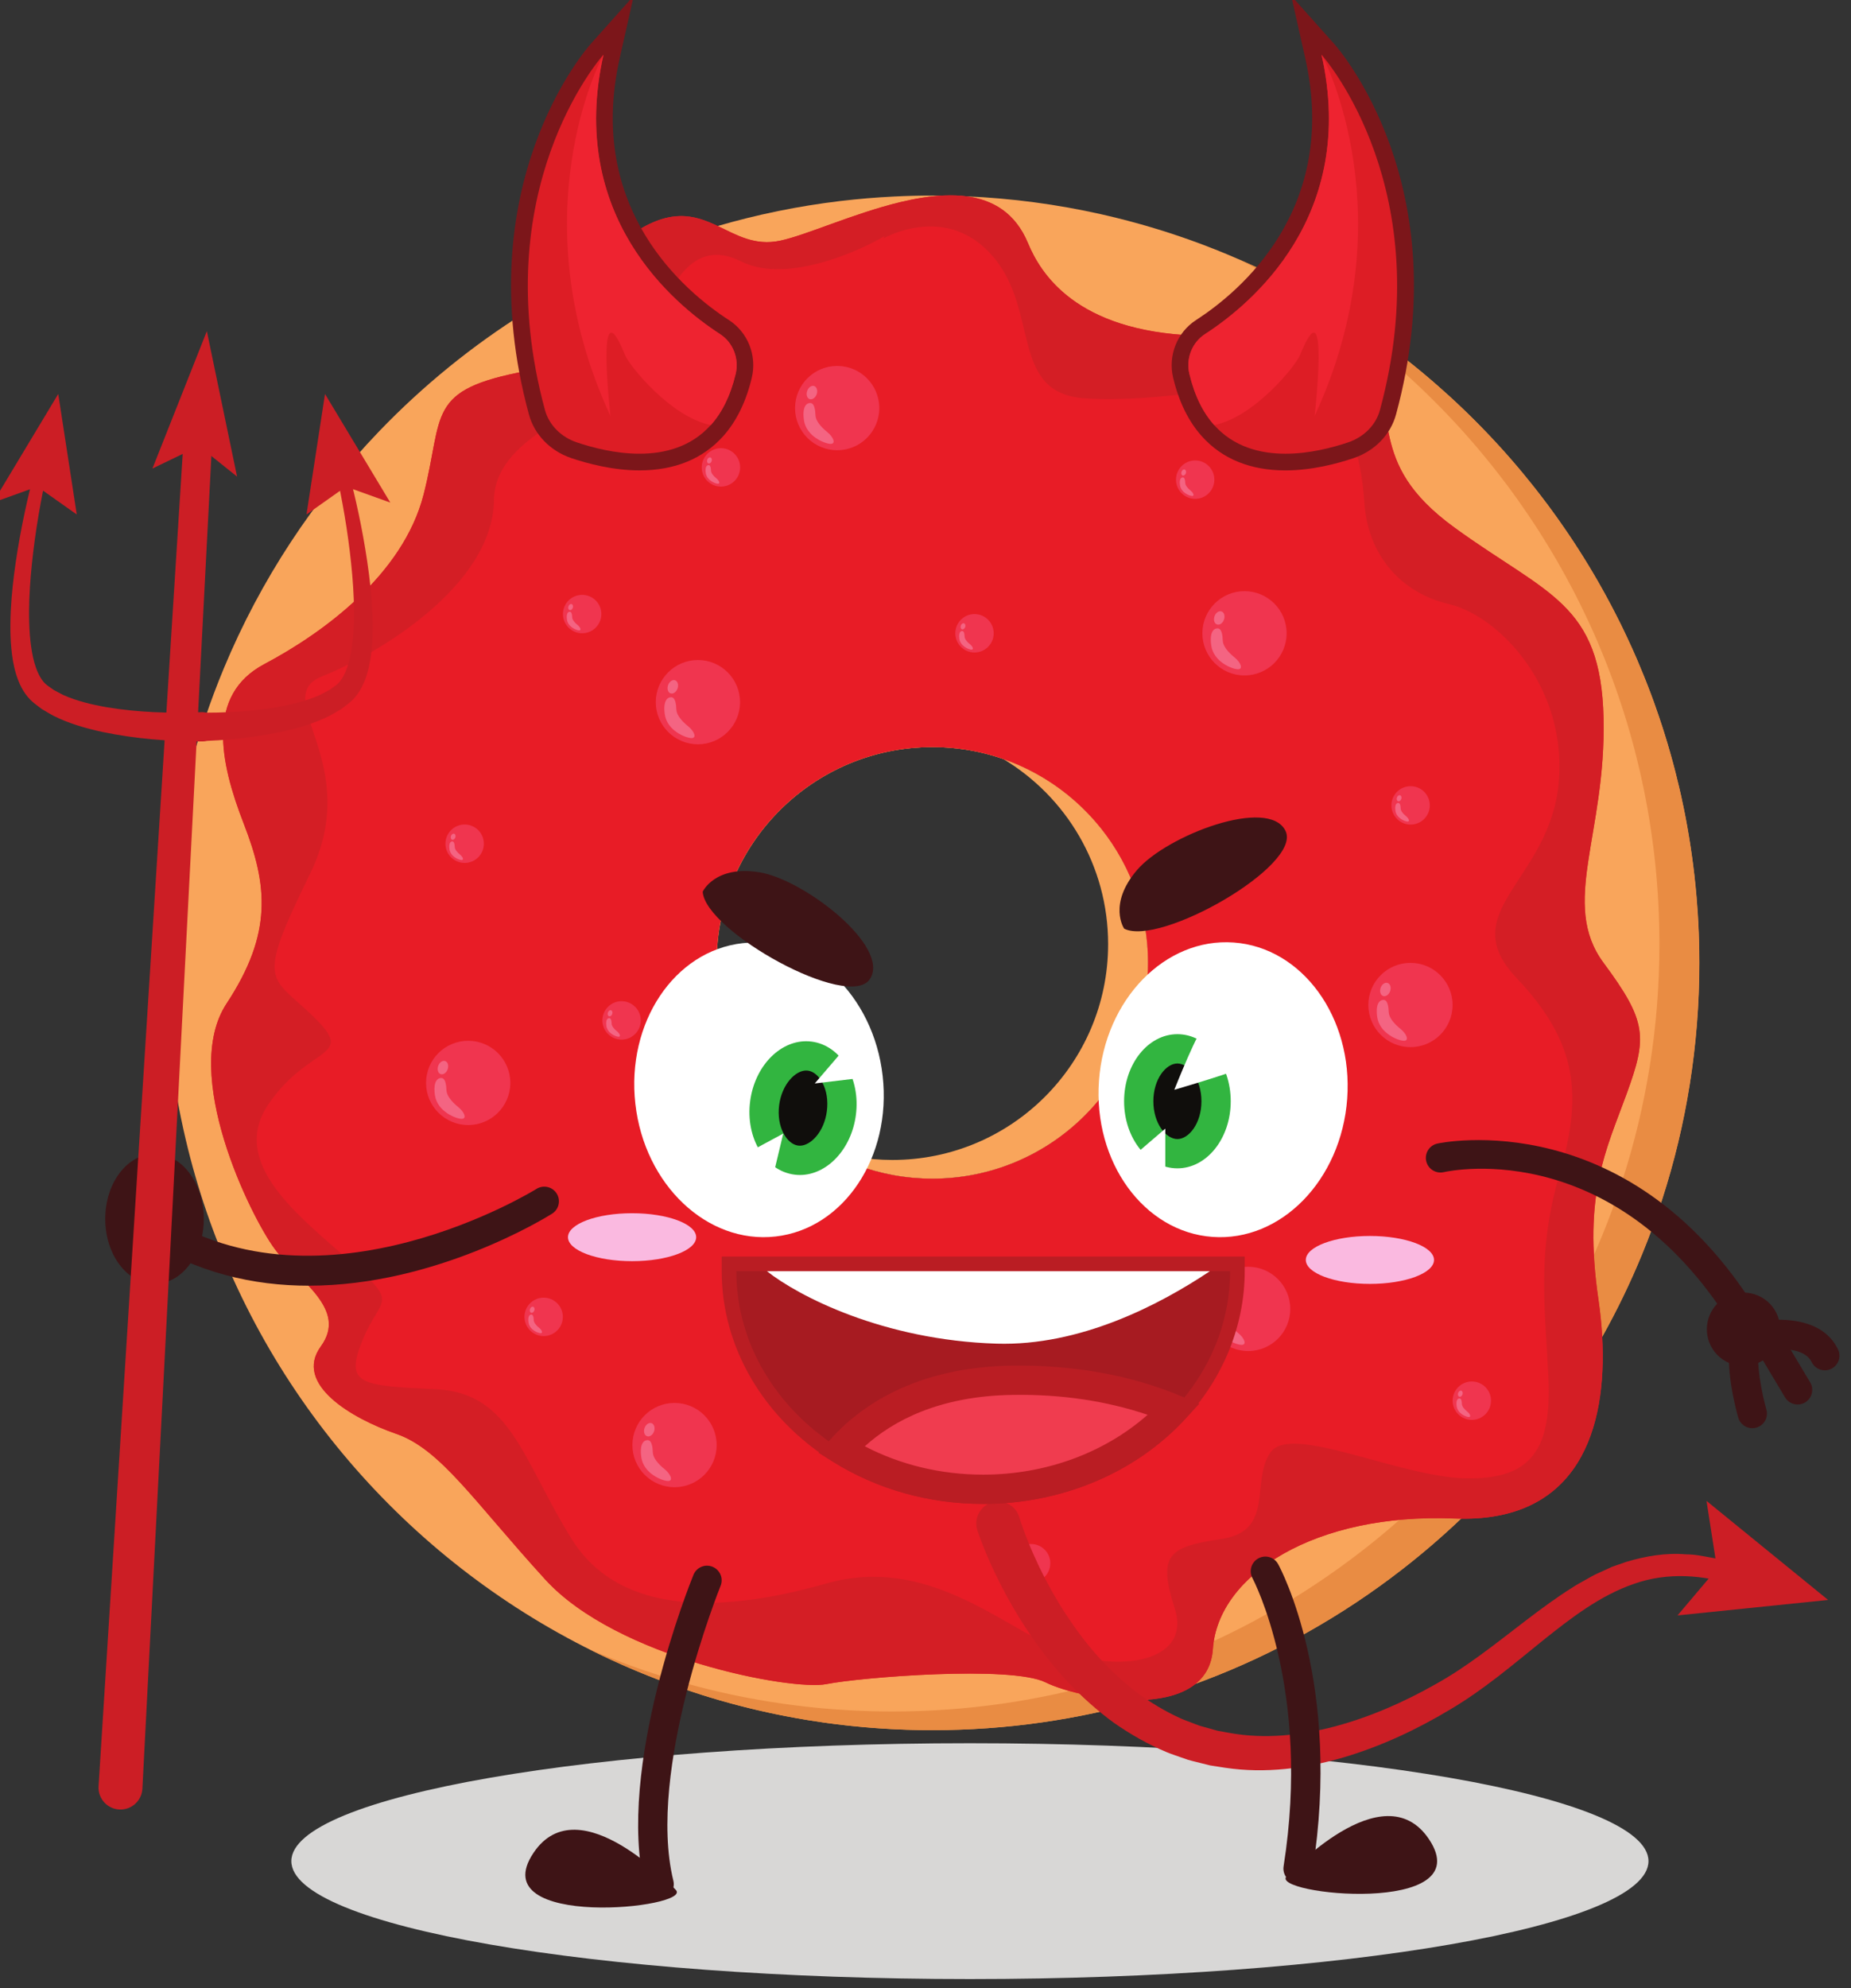 <?xml version="1.0" encoding="UTF-8"?>
<svg width="65.199" height="70" version="1.1" viewBox="0 0 65.199 70" xmlns="http://www.w3.org/2000/svg">
 <rect x="0" y="0" width="65.199" height="70" fill="#333333" stroke="none"/>
 <g transform="matrix(.056 0 0 .056 -103.5 -62.312)">
  <path d="m2434.6 1853.8c-16.758 0-32.809-3.039-47.629-8.598h-0.01c-0.801-0.312-1.59-0.613-2.391-0.941-1.602-0.621-3.172-1.27-4.731-1.98-0.781-0.32-1.551-0.68-2.332-1.039-0.769-0.359-1.547-0.723-2.32-1.109-0.758-0.363-1.527-0.762-2.277-1.133-0.031-0.02-0.051-0.039-0.082-0.039-0.731-0.379-1.449-0.758-2.168-1.141-0.73-0.391-1.449-0.789-2.16-1.199-0.789-0.418-1.551-0.859-2.32-1.308-0.731-0.43-1.449-0.84-2.152-1.281-1.438-0.898-2.879-1.809-4.297-2.75-0.692-0.441-1.402-0.922-2.102-1.41-0.691-0.469-1.371-0.961-2.07-1.461-0.688-0.469-1.359-0.988-2.031-1.488-0.039-0.012-0.066-0.039-0.109-0.082-0.648-0.469-1.277-0.949-1.91-1.449-0.547-0.438-1.117-0.859-1.66-1.301-0.809-0.668-1.629-1.34-2.438-2.008-0.59-0.492-1.18-0.981-1.762-1.512-0.648-0.539-1.27-1.09-1.898-1.68-0.629-0.539-1.25-1.129-1.859-1.711-1.23-1.137-2.441-2.328-3.621-3.519-0.609-0.609-1.18-1.199-1.77-1.82-0.039-0.02-0.082-0.059-0.121-0.098-0.539-0.57-1.078-1.16-1.609-1.742-1.141-1.23-2.262-2.481-3.34-3.77-0.531-0.598-1.031-1.188-1.531-1.801-0.07-0.098-0.148-0.18-0.219-0.27-0.5-0.609-0.992-1.219-1.469-1.84-1.133-1.41-2.23-2.867-3.312-4.328-0.418-0.582-0.84-1.16-1.25-1.75-0.391-0.539-0.769-1.101-1.148-1.652-0.57-0.848-1.129-1.699-1.691-2.559-0.379-0.559-0.75-1.129-1.109-1.711-0.559-0.898-1.109-1.801-1.66-2.711-0.398-0.648-0.769-1.297-1.141-1.957-2.578-4.449-4.898-9.07-6.938-13.82-0.34-0.789-0.66-1.562-0.992-2.34-0.969-2.383-1.871-4.801-2.719-7.23-0.191-0.609-0.402-1.211-0.602-1.82-0.141-0.43-0.277-0.832-0.398-1.281-0.211-0.598-0.391-1.219-0.57-1.84-0.211-0.68-0.422-1.359-0.609-2.059-0.133-0.441-0.25-0.879-0.371-1.32-0.18-0.621-0.34-1.25-0.512-1.91-0.188-0.738-0.379-1.5-0.547-2.238-0.211-0.84-0.41-1.691-0.582-2.551-0.211-0.922-0.399-1.859-0.59-2.812-0.148-0.727-0.281-1.449-0.41-2.168-0.34-1.879-0.629-3.789-0.898-5.691-0.102-0.77-0.199-1.539-0.289-2.301-0.172-1.43-0.32-2.84-0.434-4.277-0.047-0.473-0.09-0.973-0.129-1.43-0.039-0.57-0.078-1.152-0.109-1.742-0.019-0.32-0.039-0.68-0.07-1.027-0.051-0.742-0.07-1.492-0.102-2.242-0.039-0.73-0.059-1.461-0.066-2.211-0.012-0.379-0.023-0.758-0.023-1.168-0.019-0.672-0.019-1.359-0.019-2.062 0-74.93 60.742-135.67 135.68-135.67 1.762 0 3.523 0.031 5.25 0.078 0.731 0.023 1.461 0.07 2.211 0.113 0.992 0.059 1.98 0.117 2.98 0.188 0.648 0.051 1.27 0.102 1.91 0.172 0.789 0.07 1.59 0.129 2.379 0.238h0.082c1.609 0.172 3.199 0.371 4.777 0.602h0.012c65.66 9.5 116.09 66.008 116.09 134.28 0 74.953-60.762 135.69-135.69 135.69zm482.37-142.92c-0.01-1.68-0.039-3.371-0.098-5.043 0-0.148 0-0.277-0.012-0.418-0.039-1.969-0.102-3.941-0.18-5.891v-0.141c-0.07-1.609-0.129-3.211-0.219-4.809-0.031-0.852-0.07-1.699-0.133-2.57-0.078-1.66-0.168-3.301-0.277-4.93-0.211-3.371-0.461-6.742-0.75-10.109-0.031-0.512-0.082-1.012-0.141-1.512-0.102-1.23-0.211-2.469-0.34-3.719-0.051-0.691-0.133-1.391-0.191-2.09-0.109-1.051-0.219-2.09-0.34-3.109-0.078-0.871-0.16-1.742-0.27-2.621-0.07-0.68-0.148-1.351-0.231-2.012-0.191-1.75-0.41-3.488-0.641-5.238-0.188-1.52-0.379-3.051-0.598-4.562-0.102-0.879-0.242-1.726-0.371-2.598-0.531-3.781-1.102-7.551-1.73-11.281-0.289-1.789-0.609-3.551-0.922-5.32-0.09-0.488-0.168-0.981-0.27-1.48v-0.02c-0.238-1.309-0.48-2.617-0.731-3.938-0.098-0.562-0.207-1.121-0.316-1.68-0.242-1.273-0.5-2.512-0.75-3.773-0.141-0.688-0.281-1.379-0.422-2.078-0.211-1.02-0.43-2.039-0.66-3.059-0.231-1.133-0.469-2.273-0.719-3.41-0.41-1.891-0.852-3.769-1.289-5.641-0.684-2.891-1.383-5.769-2.121-8.652-0.25-1.039-0.512-2.047-0.789-3.09-0.312-1.219-0.641-2.438-0.961-3.648-0.461-1.672-0.91-3.332-1.379-4.981-0.211-0.809-0.441-1.609-0.684-2.41-0.359-1.289-0.738-2.598-1.129-3.891 0-0.027-0.01-0.059-0.02-0.09-0.129-0.41-0.238-0.789-0.359-1.211-0.32-1.078-0.652-2.18-0.992-3.258-0.27-0.949-0.578-1.898-0.887-2.852-0.402-1.328-0.82-2.641-1.25-3.957-1.473-4.562-3.012-9.082-4.621-13.59-0.332-0.941-0.66-1.852-0.981-2.781-0.379-1.051-0.769-2.102-1.172-3.16-0.148-0.422-0.309-0.852-0.469-1.262-0.461-1.238-0.93-2.469-1.41-3.699-0.539-1.418-1.098-2.84-1.66-4.269-0.48-1.25-0.988-2.488-1.5-3.731-1.258-3.141-2.559-6.281-3.898-9.391-0.551-1.27-1.101-2.551-1.66-3.809-0.629-1.449-1.281-2.891-1.922-4.332-0.07-0.137-0.129-0.289-0.219-0.449-0.762-1.688-1.531-3.359-2.308-5.027 0-0.023-0.012-0.051-0.02-0.051-0.82-1.77-1.66-3.531-2.5-5.269-0.551-1.133-1.101-2.269-1.641-3.402-0.41-0.82-0.812-1.641-1.23-2.461-0.769-1.539-1.551-3.078-2.34-4.617-0.879-1.723-1.781-3.449-2.68-5.172-1.07-2.008-2.141-4.02-3.223-6-0.777-1.43-1.57-2.848-2.359-4.258-0.961-1.703-1.899-3.391-2.867-5.082-0.91-1.57-1.82-3.141-2.742-4.688-2.039-3.461-4.121-6.902-6.238-10.281-1.02-1.652-2.062-3.289-3.121-4.93-1.012-1.582-2.039-3.16-3.07-4.742-0.09-0.098-0.16-0.231-0.219-0.328-0.832-1.25-1.66-2.492-2.492-3.731-0.309-0.48-0.641-0.941-0.949-1.422-0.969-1.406-1.941-2.848-2.941-4.258-1.09-1.601-2.199-3.18-3.32-4.762-0.066-0.098-0.129-0.207-0.207-0.289-1.062-1.48-2.109-2.949-3.191-4.41-1.102-1.531-2.219-3.039-3.328-4.551-0.113-0.117-0.211-0.27-0.312-0.387-1.09-1.461-2.188-2.922-3.309-4.352-1.16-1.551-2.352-3.059-3.539-4.582-0.871-1.098-1.742-2.199-2.633-3.289-1.527-1.93-3.078-3.828-4.637-5.719-2.461-3-4.941-5.941-7.481-8.859-1.172-1.359-2.363-2.723-3.562-4.062-0.25-0.289-0.5-0.57-0.758-0.859-0.883-0.969-1.742-1.949-2.641-2.938-0.492-0.543-0.981-1.082-1.492-1.633-0.977-1.07-1.977-2.16-2.988-3.238-0.078-0.09-0.148-0.172-0.231-0.262-1.289-1.391-2.59-2.777-3.91-4.141-1.32-1.387-2.668-2.789-4.008-4.16-1.512-1.547-3.012-3.078-4.543-4.578-1.199-1.191-2.379-2.379-3.59-3.551-1.09-1.07-2.168-2.109-3.258-3.148-0.562-0.551-1.141-1.102-1.711-1.629-0.988-0.973-2-1.902-3-2.832-0.289-0.27-0.559-0.539-0.859-0.789-0.859-0.832-1.73-1.641-2.621-2.43-2.148-1.961-4.309-3.902-6.48-5.793-2.84-2.527-5.719-5.019-8.617-7.457-1.094-0.93-2.184-1.832-3.273-2.742-0.359-0.277-0.68-0.559-1.02-0.828-0.859-0.711-1.699-1.402-2.559-2.09-0.809-0.66-1.609-1.312-2.422-1.949-1.129-0.91-2.258-1.812-3.398-2.711-1.52-1.191-3.039-2.379-4.578-3.551-1.012-0.789-2.043-1.559-3.082-2.34-0.441-0.34-0.879-0.672-1.328-1.012-1.121-0.82-2.23-1.648-3.352-2.477-0.949-0.691-1.899-1.383-2.832-2.082-0.93-0.66-1.867-1.34-2.789-1.988-0.461-0.32-0.91-0.652-1.367-0.961-1.184-0.852-2.363-1.68-3.543-2.5-0.988-0.691-2-1.379-2.988-2.039-1.082-0.75-2.152-1.48-3.25-2.223-4.961-3.32-9.969-6.57-15.07-9.719-0.961-0.602-1.93-1.199-2.922-1.801-1.398-0.859-2.809-1.711-4.219-2.539-1.07-0.629-2.129-1.281-3.211-1.91-0.32-0.18-0.617-0.34-0.91-0.512-1.16-0.68-2.32-1.348-3.488-2.008-2.18-1.25-4.371-2.492-6.582-3.691-0.848-0.48-1.719-0.961-2.578-1.41-1.93-1.07-3.891-2.098-5.84-3.117-1.32-0.703-2.629-1.391-3.949-2.062-0.102-0.07-0.199-0.098-0.301-0.148-1.32-0.672-2.609-1.34-3.922-1.98-1.098-0.559-2.18-1.102-3.297-1.629-1.34-0.68-2.703-1.34-4.07-1.98-0.981-0.473-1.973-0.949-2.973-1.41-0.777-0.391-1.578-0.75-2.367-1.121-3.172-1.48-6.363-2.918-9.562-4.309-1.207-0.543-2.438-1.07-3.648-1.582-0.422-0.188-0.82-0.359-1.219-0.527-1.121-0.48-2.242-0.953-3.363-1.422-0.539-0.219-1.078-0.449-1.598-0.66-0.941-0.379-1.879-0.769-2.812-1.141-1.047-0.43-2.109-0.859-3.168-1.27-0.48-0.199-0.981-0.398-1.469-0.578-0.863-0.352-1.711-0.68-2.562-0.992-1.219-0.48-2.438-0.949-3.66-1.41-4.777-1.789-9.57-3.527-14.398-5.16-0.852-0.301-1.68-0.559-2.539-0.84-1.121-0.391-2.231-0.758-3.363-1.121-1.309-0.43-2.609-0.848-3.906-1.258-1.512-0.492-3.043-0.961-4.562-1.41-0.27-0.102-0.539-0.18-0.809-0.238-1.18-0.371-2.34-0.731-3.519-1.062-0.77-0.25-1.551-0.48-2.32-0.68-1.141-0.34-2.289-0.668-3.43-0.981-2.703-0.769-5.391-1.508-8.102-2.211-2.34-0.617-4.668-1.207-7.008-1.777-1.613-0.41-3.223-0.801-4.852-1.172-1.391-0.34-2.801-0.66-4.191-0.969-0.25-0.07-0.519-0.121-0.758-0.18-0.019 0-0.051 0-0.07-0.019-27.531-6.18-55.961-10.012-85.051-11.262 0 0-0.012-0.01-0.019 0-5.039-0.219-10.09-0.359-15.18-0.418-1.973-0.019-3.93-0.043-5.902-0.043-7.976 0-15.887 0.191-23.77 0.59h-0.02c-11.508 0.551-22.918 1.512-34.199 2.863-26.391 3.16-52.129 8.457-77.031 15.707-26.367 7.66-51.801 17.52-76.078 29.371-15.199 7.391-29.949 15.59-44.191 24.492-33.93 21.199-65.031 46.5-92.621 75.199-41.18 42.859-74.52 93.309-97.699 149.05-8.75 21.008-16.059 42.816-21.789 65.226-1.75 6.832-3.352 13.723-4.801 20.672-6.699 32.02-10.23 65.238-10.23 99.258 0 18.371 1.02 36.524 3.031 54.363 2.18 19.457 5.519 38.547 9.949 57.25 7.231 30.559 17.371 59.98 30.121 87.969 54.719 120.27 157.36 214.13 283.55 257.14 7.129 2.418 14.34 4.711 21.617 6.809 0.012 0.012 0.051 0.012 0.07 0.031 0.93 0.258 1.863 0.52 2.793 0.789 1.098 0.309 2.199 0.621 3.309 0.91 0.621 0.18 1.238 0.34 1.84 0.512 1.441 0.387 2.879 0.777 4.328 1.148 1.113 0.27 2.211 0.57 3.32 0.852 0.274 0.078 0.562 0.137 0.832 0.207 1.219 0.293 2.43 0.59 3.66 0.902 1.43 0.348 2.879 0.688 4.32 1.039 1.277 0.27 2.551 0.57 3.82 0.852 1.348 0.309 2.699 0.59 4.047 0.898 1.371 0.281 2.762 0.578 4.152 0.871 0.34 0.07 0.691 0.129 1.039 0.207 0.391 0.082 0.781 0.152 1.172 0.231 1.039 0.231 2.09 0.422 3.137 0.633 0.832 0.16 1.66 0.309 2.5 0.469 1.512 0.289 3.031 0.559 4.551 0.84 1.641 0.289 3.301 0.578 4.941 0.852 0.941 0.16 1.891 0.309 2.84 0.469 2.98 0.469 5.969 0.93 8.98 1.371 0.859 0.117 1.73 0.231 2.59 0.348 1.23 0.18 2.43 0.32 3.648 0.492 2.109 0.277 4.231 0.539 6.352 0.769 0.781 0.09 1.531 0.188 2.309 0.27 1 0.102 2.012 0.211 3.039 0.32 0.891 0.078 1.75 0.18 2.641 0.258 0.621 0.09 1.262 0.141 1.871 0.18 0.961 0.102 1.93 0.184 2.898 0.281 0.363 0.039 0.723 0.07 1.113 0.09 1.629 0.129 3.289 0.289 4.93 0.41 2.019 0.16 4.027 0.301 6.047 0.422 1.82 0.109 3.652 0.219 5.492 0.32 0.93 0.059 1.852 0.098 2.781 0.129 0.738 0.039 1.476 0.07 2.227 0.098 0.922 0.062 1.844 0.082 2.773 0.102 0.129 0.031 0.277 0.031 0.418 0.031 1.629 0.059 3.281 0.098 4.93 0.148 1.992 0.039 3.981 0.09 5.961 0.121h0.57c1.969 0.019 3.949 0.039 5.918 0.039 46.742 0 91.91-6.648 134.64-19.051 10.531-3.047 20.91-6.438 31.133-10.188 1.52-0.551 3.039-1.109 4.547-1.692 45.391-17.141 87.52-40.91 125.2-70.18 12.867-9.988 25.226-20.621 37.02-31.84 35.02-33.32 65.047-71.871 88.82-114.38 9.348-16.703 17.719-34.043 25.066-51.891 18.5-45.051 30.383-93.531 34.441-144.19 1.039-12.871 1.57-25.891 1.57-39.031 0-2.418-0.031-4.816-0.07-7.226" fill="#f9a55b"/>
  <path d="m2273.9 1709.6c0 0.75 0.02 1.473 0.059 2.203 0.031 0.758 0.059 1.5 0.109 2.238 0.019 0.359 0.039 0.711 0.062 1.039 0.027 0.582 0.078 1.172 0.117 1.73 0.031 0.469 0.082 0.961 0.121 1.441 0.109 1.43 0.262 2.84 0.43 4.258 0.09 0.769 0.191 1.543 0.289 2.312 0.27 1.91 0.562 3.797 0.91 5.688 0.121 0.73 0.25 1.441 0.402 2.172 0.188 0.938 0.379 1.891 0.59 2.82 0.18 0.848 0.379 1.699 0.578 2.539 0.172 0.738 0.371 1.5 0.551 2.231 0.172 0.66 0.34 1.309 0.52 1.93 0.121 0.441 0.23 0.879 0.359 1.309 0.203 0.703 0.402 1.391 0.602 2.062 0.191 0.629 0.371 1.238 0.578 1.84 0.121 0.438 0.274 0.848 0.41 1.277 0.191 0.613 0.402 1.211 0.613 1.82 0.828 2.43 1.726 4.851 2.707 7.23 0.332 0.781 0.641 1.562 0.992 2.34 2.039 4.75 4.359 9.383 6.938 13.832 0.371 0.648 0.742 1.301 1.141 1.957 0.539 0.91 1.09 1.812 1.652 2.703 0.359 0.578 0.727 1.148 1.117 1.719 0.551 0.84 1.109 1.691 1.68 2.551 0.383 0.551 0.773 1.098 1.16 1.66 0.41 0.578 0.82 1.16 1.242 1.75 1.078 1.449 2.18 2.898 3.301 4.32 0.488 0.617 0.977 1.23 1.476 1.828 0.082 0.102 0.152 0.18 0.231 0.281 0.492 0.598 1 1.211 1.52 1.801 1.094 1.297 2.211 2.539 3.352 3.777 0.531 0.57 1.059 1.152 1.602 1.723 0.047 0.047 0.098 0.098 0.117 0.117 0.582 0.613 1.172 1.203 1.774 1.82 1.188 1.191 2.398 2.371 3.617 3.512 0.609 0.59 1.242 1.16 1.859 1.719 0.641 0.57 1.274 1.129 1.902 1.68 0.59 0.512 1.18 1.012 1.77 1.5 0.809 0.672 1.621 1.351 2.43 2.012 0.539 0.438 1.109 0.859 1.672 1.301 0.617 0.488 1.27 0.977 1.906 1.449 0.031 0.039 0.062 0.059 0.102 0.078 0.672 0.5 1.352 1.02 2.039 1.492 0.691 0.5 1.383 0.981 2.07 1.469 0.699 0.488 1.402 0.949 2.102 1.41 1.418 0.93 2.848 1.84 4.289 2.738 0.711 0.441 1.422 0.852 2.141 1.281 0.781 0.449 1.551 0.902 2.32 1.309 0.731 0.41 1.449 0.812 2.18 1.203 0.711 0.379 1.441 0.758 2.168 1.148 0.031 0 0.062 0.02 0.082 0.031 0.75 0.379 1.508 0.77 2.281 1.117 0.758 0.391 1.539 0.762 2.309 1.113 0.781 0.367 1.551 0.731 2.328 1.059 1.57 0.711 3.141 1.352 4.742 1.969 0.789 0.34 1.59 0.633 2.391 0.941h0.01c1.012 0.379 2.031 0.762 3.062 1.101-0.293-0.16-0.57-0.332-0.863-0.512-1.438-0.898-2.879-1.809-4.297-2.75-0.692-0.441-1.402-0.922-2.102-1.41-0.691-0.469-1.371-0.961-2.07-1.461-0.688-0.469-1.359-0.988-2.031-1.488-0.039-0.012-0.066-0.039-0.109-0.082-0.648-0.469-1.277-0.949-1.91-1.449-0.547-0.438-1.117-0.859-1.66-1.301-0.809-0.668-1.629-1.34-2.438-2.008-0.59-0.492-1.18-0.981-1.762-1.512-0.648-0.539-1.27-1.09-1.898-1.68-0.629-0.539-1.25-1.129-1.859-1.711-1.23-1.137-2.441-2.328-3.621-3.519-0.609-0.609-1.18-1.199-1.77-1.82-0.039-0.02-0.082-0.059-0.121-0.098-0.539-0.57-1.078-1.16-1.609-1.742-1.141-1.23-2.262-2.481-3.34-3.77-0.531-0.598-1.031-1.188-1.531-1.801-0.07-0.098-0.148-0.18-0.219-0.27-0.5-0.609-0.992-1.219-1.469-1.84-1.133-1.41-2.23-2.867-3.312-4.328-0.418-0.582-0.84-1.16-1.25-1.75-0.391-0.539-0.769-1.101-1.148-1.652-0.57-0.848-1.129-1.699-1.691-2.559-0.379-0.559-0.75-1.129-1.109-1.711-0.559-0.898-1.109-1.801-1.66-2.711-0.398-0.648-0.769-1.297-1.141-1.957-2.578-4.449-4.898-9.07-6.938-13.82-0.34-0.789-0.66-1.562-0.992-2.34-0.969-2.383-1.871-4.801-2.719-7.23-0.191-0.609-0.402-1.211-0.602-1.82-0.141-0.43-0.277-0.832-0.398-1.281-0.211-0.598-0.391-1.219-0.57-1.84-0.211-0.68-0.422-1.359-0.609-2.059-0.133-0.441-0.25-0.879-0.371-1.32-0.18-0.621-0.34-1.25-0.512-1.91-0.188-0.738-0.379-1.5-0.547-2.238-0.211-0.84-0.41-1.691-0.582-2.551-0.211-0.922-0.399-1.859-0.59-2.812-0.148-0.727-0.281-1.449-0.41-2.168-0.34-1.879-0.629-3.789-0.898-5.691-0.102-0.77-0.199-1.539-0.289-2.301-0.172-1.43-0.32-2.84-0.434-4.277-0.047-0.473-0.09-0.973-0.129-1.43-0.039-0.57-0.078-1.152-0.109-1.742-0.019-0.32-0.039-0.68-0.07-1.027-0.051-0.742-0.07-1.492-0.102-2.242-0.039-0.73-0.059-1.461-0.066-2.211-0.012-0.379-0.023-0.758-0.023-1.168-0.019-0.672-0.019-1.359-0.019-2.062 0-74.93 60.742-135.67 135.68-135.67 1.762 0 3.523 0.031 5.25 0.078 0.731 0.023 1.461 0.07 2.211 0.113 0.992 0.059 1.98 0.117 2.98 0.188 0.648 0.051 1.27 0.102 1.91 0.172 0.789 0.07 1.59 0.129 2.379 0.238h0.082c1.609 0.172 3.199 0.371 4.777 0.602h0.012c8.602 1.238 16.949 3.301 24.922 6.078-15.043-9.039-31.98-15.23-50.051-17.84h-0.043c-1.559-0.219-3.156-0.43-4.769-0.59h-0.07c-0.797-0.109-1.59-0.18-2.387-0.238-0.641-0.082-1.262-0.133-1.891-0.18-1.02-0.062-2.012-0.133-3-0.18-0.742-0.051-1.473-0.09-2.199-0.113-1.742-0.066-3.492-0.098-5.262-0.098-74.941 0-135.68 60.738-135.68 135.68 0 0.699 0 1.391 0.031 2.07 0 0.399 0 0.781 0.019 1.168zm643.15 1.293c-0.01-1.68-0.039-3.371-0.098-5.043 0-0.148 0-0.277-0.012-0.418-0.039-1.969-0.102-3.941-0.18-5.891v-0.141c-0.07-1.609-0.129-3.211-0.219-4.809-0.031-0.852-0.07-1.699-0.133-2.57-0.078-1.66-0.168-3.301-0.277-4.93-0.211-3.371-0.461-6.742-0.75-10.109-0.031-0.512-0.082-1.012-0.141-1.512-0.102-1.23-0.211-2.469-0.34-3.719-0.051-0.691-0.133-1.391-0.191-2.09-0.109-1.051-0.219-2.09-0.34-3.109-0.078-0.871-0.16-1.742-0.27-2.621-0.07-0.68-0.148-1.351-0.231-2.012-0.191-1.75-0.41-3.488-0.641-5.238-0.188-1.52-0.379-3.051-0.598-4.562-0.102-0.879-0.242-1.726-0.371-2.598-0.531-3.781-1.102-7.551-1.73-11.281-0.289-1.789-0.609-3.551-0.922-5.32-0.09-0.488-0.168-0.981-0.27-1.48v-0.02c-0.238-1.309-0.48-2.617-0.731-3.938-0.098-0.562-0.207-1.121-0.316-1.68-0.242-1.273-0.5-2.512-0.75-3.773-0.141-0.688-0.281-1.379-0.422-2.078-0.211-1.02-0.43-2.039-0.66-3.059-0.231-1.133-0.469-2.273-0.719-3.41-0.41-1.891-0.852-3.769-1.289-5.641-0.684-2.891-1.383-5.769-2.121-8.652-0.25-1.039-0.512-2.047-0.789-3.09-0.312-1.219-0.641-2.438-0.961-3.648-0.461-1.672-0.91-3.332-1.379-4.981-0.211-0.809-0.441-1.609-0.684-2.41-0.359-1.289-0.738-2.598-1.129-3.891 0-0.027-0.01-0.059-0.02-0.09-0.129-0.41-0.238-0.789-0.359-1.211-0.32-1.078-0.652-2.18-0.992-3.258-0.27-0.949-0.578-1.898-0.887-2.852-0.402-1.328-0.82-2.641-1.25-3.957-1.473-4.562-3.012-9.082-4.621-13.59-0.332-0.941-0.66-1.852-0.981-2.781-0.379-1.051-0.769-2.102-1.172-3.16-0.148-0.422-0.309-0.852-0.469-1.262-0.461-1.238-0.93-2.469-1.41-3.699-0.539-1.418-1.098-2.84-1.66-4.269-0.48-1.25-0.988-2.488-1.5-3.731-1.258-3.141-2.559-6.281-3.898-9.391-0.551-1.27-1.101-2.551-1.66-3.809-0.629-1.449-1.281-2.891-1.922-4.332-0.07-0.137-0.129-0.289-0.219-0.449-0.762-1.688-1.531-3.359-2.308-5.027 0-0.023-0.012-0.051-0.02-0.051-0.82-1.77-1.66-3.531-2.5-5.269-0.551-1.133-1.101-2.269-1.641-3.402-0.41-0.82-0.812-1.641-1.23-2.461-0.769-1.539-1.551-3.078-2.34-4.617-0.879-1.723-1.781-3.449-2.68-5.172-1.07-2.008-2.141-4.02-3.223-6-0.777-1.43-1.57-2.848-2.359-4.258-0.961-1.703-1.899-3.391-2.867-5.082-0.91-1.57-1.82-3.141-2.742-4.688-2.039-3.461-4.121-6.902-6.238-10.281-1.02-1.652-2.062-3.289-3.121-4.93-1.012-1.582-2.039-3.16-3.07-4.742-0.09-0.098-0.16-0.231-0.219-0.328-0.832-1.25-1.66-2.492-2.492-3.731-0.309-0.48-0.641-0.941-0.949-1.422-0.969-1.406-1.941-2.848-2.941-4.258-1.09-1.601-2.199-3.18-3.32-4.762-0.066-0.098-0.129-0.207-0.207-0.289-1.062-1.48-2.109-2.949-3.191-4.41-1.102-1.531-2.219-3.039-3.328-4.551-0.113-0.117-0.211-0.27-0.312-0.387-1.09-1.461-2.188-2.922-3.309-4.352-1.16-1.551-2.352-3.059-3.539-4.582-0.871-1.098-1.742-2.199-2.633-3.289-1.527-1.93-3.078-3.828-4.637-5.719-2.461-3-4.941-5.941-7.481-8.859-1.172-1.359-2.363-2.723-3.562-4.062-0.25-0.289-0.5-0.57-0.758-0.859-0.883-0.969-1.742-1.949-2.641-2.938-0.492-0.543-0.981-1.082-1.492-1.633-0.977-1.07-1.977-2.16-2.988-3.238-0.078-0.09-0.148-0.172-0.231-0.262-1.289-1.391-2.59-2.777-3.91-4.141-1.32-1.387-2.668-2.789-4.008-4.16-1.512-1.547-3.012-3.078-4.543-4.578-1.199-1.191-2.379-2.379-3.59-3.551-1.09-1.07-2.168-2.109-3.258-3.148-0.562-0.551-1.141-1.102-1.711-1.629-0.988-0.973-2-1.902-3-2.832-0.289-0.27-0.559-0.539-0.859-0.789-0.859-0.832-1.73-1.641-2.621-2.43-2.148-1.961-4.309-3.902-6.48-5.793-2.84-2.527-5.719-5.019-8.617-7.457-1.094-0.93-2.184-1.832-3.273-2.742-0.359-0.277-0.68-0.559-1.02-0.828-0.859-0.711-1.699-1.402-2.559-2.09-0.809-0.66-1.609-1.312-2.422-1.949-1.129-0.91-2.258-1.812-3.398-2.711-1.52-1.191-3.039-2.379-4.578-3.551-1.012-0.789-2.043-1.559-3.082-2.34-0.441-0.34-0.879-0.672-1.328-1.012-1.121-0.82-2.23-1.648-3.352-2.477-0.949-0.691-1.899-1.383-2.832-2.082-0.93-0.66-1.867-1.34-2.789-1.988-0.461-0.32-0.91-0.652-1.367-0.961-1.184-0.852-2.363-1.68-3.543-2.5-0.988-0.691-2-1.379-2.988-2.039-1.082-0.75-2.152-1.48-3.25-2.223-4.961-3.32-9.969-6.57-15.07-9.719-0.961-0.602-1.93-1.199-2.922-1.801-1.398-0.859-2.809-1.711-4.219-2.539-1.07-0.629-2.129-1.281-3.211-1.91-0.32-0.18-0.617-0.34-0.91-0.512-1.16-0.68-2.32-1.348-3.488-2.008-2.18-1.25-4.371-2.492-6.582-3.691-0.848-0.48-1.719-0.961-2.578-1.41-1.93-1.07-3.891-2.098-5.84-3.117-1.32-0.703-2.629-1.391-3.949-2.062-0.102-0.07-0.199-0.098-0.301-0.148-1.32-0.672-2.609-1.34-3.922-1.98-1.098-0.559-2.18-1.102-3.297-1.629-1.34-0.68-2.703-1.34-4.07-1.98-0.981-0.473-1.973-0.949-2.973-1.41-0.777-0.391-1.578-0.75-2.367-1.121-3.172-1.48-6.363-2.918-9.562-4.309-0.617-0.281-1.23-0.551-1.867-0.801 0.977 0.469 1.949 0.969 2.918 1.469 0.09 0.051 0.191 0.082 0.289 0.152 1.32 0.668 2.633 1.359 3.961 2.059 1.941 1.02 3.898 2.051 5.832 3.109 0.859 0.469 1.738 0.949 2.59 1.422 2.199 1.199 4.398 2.438 6.578 3.688 1.148 0.66 2.332 1.332 3.469 2.012 0.312 0.168 0.613 0.328 0.93 0.508 1.082 0.621 2.141 1.281 3.211 1.91 1.41 0.832 2.812 1.68 4.223 2.551 0.977 0.59 1.949 1.191 2.93 1.781 5.078 3.16 10.098 6.399 15.059 9.719 1.078 0.75 2.172 1.48 3.25 2.219 0.981 0.684 1.988 1.371 2.988 2.062 1.184 0.82 2.363 1.641 3.531 2.481 0.461 0.328 0.922 0.648 1.371 0.969 0.93 0.648 1.859 1.332 2.789 2 0.941 0.692 1.879 1.379 2.832 2.07 1.129 0.828 2.25 1.66 3.348 2.488 0.461 0.332 0.902 0.672 1.34 1 1.031 0.781 2.062 1.551 3.07 2.34 1.539 1.184 3.07 2.363 4.582 3.562 1.148 0.891 2.277 1.777 3.398 2.699 0.809 0.641 1.621 1.301 2.422 1.941 0.867 0.699 1.707 1.387 2.559 2.098 0.34 0.281 0.668 0.551 1.02 0.832 1.09 0.91 2.191 1.809 3.281 2.738 2.898 2.43 5.769 4.922 8.609 7.461 2.18 1.899 4.34 3.82 6.481 5.801 0.891 0.789 1.758 1.598 2.629 2.418 0.281 0.25 0.57 0.519 0.859 0.789 1 0.941 2 1.863 2.992 2.82 0.578 0.543 1.16 1.09 1.707 1.641 1.102 1.039 2.18 2.082 3.262 3.152 1.211 1.18 2.41 2.359 3.609 3.559 1.512 1.488 3.019 3.019 4.519 4.57 1.352 1.379 2.699 2.758 4.02 4.16 1.312 1.359 2.621 2.758 3.902 4.141 0.09 0.098 0.168 0.168 0.231 0.258 1.02 1.082 2.008 2.16 3 3.242 0.5 0.551 0.988 1.09 1.488 1.641 0.891 0.977 1.762 1.957 2.641 2.938 0.25 0.281 0.5 0.562 0.75 0.852 1.199 1.348 2.391 2.699 3.559 4.059 2.539 2.922 5.019 5.871 7.48 8.859 1.559 1.891 3.121 3.801 4.641 5.711 0.898 1.102 1.77 2.191 2.629 3.301 1.191 1.52 2.383 3.031 3.551 4.578 1.121 1.441 2.219 2.891 3.309 4.352 0.082 0.129 0.191 0.27 0.301 0.398 1.121 1.492 2.242 3.019 3.34 4.531 1.07 1.469 2.133 2.942 3.191 4.422 0.078 0.078 0.129 0.199 0.199 0.289 1.129 1.578 2.231 3.16 3.32 4.758 1.012 1.41 1.98 2.84 2.941 4.269 0.309 0.473 0.637 0.934 0.949 1.41 0.84 1.242 1.668 2.481 2.488 3.731 0.062 0.109 0.141 0.223 0.223 0.332 1.027 1.578 2.07 3.16 3.078 4.738 1.051 1.641 2.09 3.289 3.109 4.93 2.133 3.383 4.211 6.82 6.242 10.281 0.918 1.551 1.828 3.121 2.75 4.691 0.957 1.688 1.91 3.379 2.859 5.078 0.801 1.41 1.578 2.832 2.359 4.262 1.09 1.98 2.16 3.988 3.219 5.988 0.91 1.73 1.801 3.461 2.691 5.172 0.789 1.559 1.559 3.09 2.34 4.637 0.41 0.812 0.809 1.633 1.211 2.453 0.551 1.141 1.098 2.269 1.641 3.398 0.859 1.742 1.688 3.5 2.508 5.269 0.012 0.012 0.031 0.031 0.031 0.051 0.781 1.672 1.539 3.352 2.309 5.039 0.082 0.152 0.141 0.301 0.211 0.441 0.641 1.449 1.289 2.879 1.93 4.328 0.551 1.27 1.109 2.551 1.66 3.812 1.328 3.109 2.641 6.25 3.898 9.391 0.512 1.238 1 2.477 1.5 3.727 0.551 1.434 1.121 2.852 1.66 4.273 0.473 1.227 0.941 2.457 1.402 3.699 0.16 0.41 0.32 0.84 0.469 1.258 0.398 1.062 0.789 2.109 1.16 3.172 0.34 0.918 0.68 1.84 0.988 2.77 1.613 4.5 3.152 9.031 4.621 13.602 0.43 1.309 0.852 2.629 1.262 3.957 0.301 0.941 0.609 1.891 0.879 2.84 0.34 1.082 0.672 2.18 1 3.262 0.109 0.41 0.231 0.801 0.352 1.211 0.019 0.027 0.027 0.058 0.027 0.09 0.383 1.301 0.762 2.598 1.133 3.891 0.227 0.789 0.457 1.598 0.668 2.398 0.48 1.66 0.941 3.32 1.391 5 0.32 1.199 0.648 2.418 0.961 3.641 0.277 1.027 0.527 2.059 0.789 3.09 0.738 2.879 1.441 5.758 2.109 8.66 0.449 1.859 0.871 3.75 1.289 5.641 0.262 1.129 0.5 2.269 0.723 3.387 0.23 1.031 0.449 2.051 0.668 3.07 0.141 0.703 0.281 1.391 0.41 2.082 0.25 1.258 0.512 2.5 0.75 3.769 0.102 0.559 0.219 1.129 0.32 1.691 0.262 1.309 0.5 2.617 0.742 3.938v0.012c0.09 0.488 0.18 0.988 0.27 1.48 0.309 1.77 0.629 3.527 0.91 5.32 0.629 3.738 1.207 7.508 1.726 11.27 0.141 0.867 0.262 1.738 0.371 2.609 0.223 1.508 0.422 3.039 0.609 4.559 0.223 1.75 0.453 3.481 0.641 5.242 0.07 0.66 0.152 1.34 0.223 2.019 0.109 0.871 0.207 1.738 0.289 2.609 0.109 1.031 0.219 2.059 0.328 3.109 0.062 0.699 0.133 1.402 0.191 2.09 0.129 1.25 0.238 2.492 0.34 3.731 0.059 0.492 0.102 1 0.141 1.512 0.277 3.359 0.539 6.731 0.758 10.098 0.102 1.633 0.18 3.269 0.27 4.93 0.051 0.871 0.09 1.723 0.133 2.57 0.078 1.601 0.141 3.199 0.207 4.812v0.148c0.082 1.949 0.152 3.91 0.191 5.879 0.012 0.152 0.012 0.27 0.012 0.422 0.059 1.668 0.078 3.371 0.098 5.051 0.043 2.398 0.062 4.809 0.062 7.219 0 13.148-0.543 26.168-1.562 39.031-4.059 50.668-15.949 99.137-34.449 144.19-7.352 17.852-15.719 35.191-25.07 51.891-23.77 42.531-53.789 81.059-88.82 114.38-11.789 11.223-24.141 21.852-37.008 31.832-37.68 29.281-79.82 53.051-125.21 70.199-1.512 0.57-3.031 1.129-4.551 1.68-10.211 3.75-20.598 7.141-31.121 10.191-42.75 12.398-87.91 19.051-134.65 19.051-1.969 0-3.949-0.023-5.922-0.043h-0.576c-1.969-0.027-3.961-0.078-5.941-0.117-1.648-0.043-3.297-0.09-4.93-0.16-0.148 0-0.289 0-0.418-0.02-0.93-0.023-1.859-0.043-2.781-0.113-0.738-0.027-1.488-0.047-2.219-0.09-0.93-0.039-1.859-0.07-2.789-0.129-1.832-0.09-3.672-0.199-5.481-0.328-2.019-0.113-4.043-0.25-6.062-0.41-1.641-0.121-3.289-0.274-4.93-0.41-0.379-0.031-0.75-0.062-1.109-0.082-0.969-0.098-1.93-0.188-2.891-0.27-0.621-0.059-1.25-0.121-1.879-0.191-0.879-0.09-1.75-0.188-2.641-0.27-1.02-0.098-2.019-0.207-3.039-0.32-0.769-0.078-1.531-0.168-2.301-0.258-2.129-0.242-4.25-0.5-6.359-0.781-1.219-0.16-2.422-0.309-3.641-0.48-0.871-0.129-1.738-0.25-2.602-0.359-3.008-0.441-5.977-0.898-8.977-1.371-0.953-0.168-1.902-0.289-2.84-0.48-1.641-0.27-3.301-0.539-4.941-0.848-1.52-0.27-3.039-0.531-4.539-0.82-0.852-0.172-1.68-0.309-2.512-0.48-1.051-0.211-2.09-0.41-3.141-0.621-0.379-0.09-0.77-0.16-1.16-0.238-0.359-0.07-0.699-0.129-1.051-0.219-1.387-0.281-2.769-0.582-4.148-0.863-1.352-0.297-2.699-0.59-4.051-0.887-1.27-0.281-2.539-0.582-3.809-0.871-1.449-0.34-2.898-0.68-4.332-1.031-1.219-0.301-2.438-0.609-3.66-0.91-0.27-0.059-0.547-0.129-0.828-0.199-1.109-0.281-2.211-0.57-3.32-0.852-1.441-0.367-2.891-0.769-4.32-1.149-0.621-0.168-1.23-0.328-1.84-0.512-1.121-0.297-2.219-0.59-3.32-0.906-0.93-0.262-1.848-0.523-2.789-0.793-0.02-0.02-0.051-0.02-0.07-0.027-7.269-2.102-14.48-4.391-21.621-6.812-12.07-4.098-23.918-8.688-35.52-13.719 19.492 9.828 39.75 18.352 60.672 25.48 7.129 2.418 14.34 4.711 21.617 6.809 0.012 0.012 0.051 0.012 0.07 0.031 0.93 0.258 1.863 0.52 2.793 0.789 1.098 0.309 2.199 0.621 3.309 0.91 0.621 0.18 1.238 0.34 1.84 0.512 1.441 0.387 2.879 0.777 4.328 1.148 1.113 0.27 2.211 0.57 3.32 0.852 0.274 0.078 0.562 0.137 0.832 0.207 1.219 0.293 2.43 0.59 3.66 0.902 1.43 0.348 2.879 0.688 4.32 1.039 1.277 0.27 2.551 0.57 3.82 0.852 1.348 0.309 2.699 0.59 4.047 0.898 1.371 0.281 2.762 0.578 4.152 0.871 0.34 0.07 0.691 0.129 1.039 0.207 0.391 0.082 0.781 0.152 1.172 0.231 1.039 0.231 2.09 0.422 3.137 0.633 0.832 0.16 1.66 0.309 2.5 0.469 1.512 0.289 3.031 0.559 4.551 0.84 1.641 0.289 3.301 0.578 4.941 0.852 0.941 0.16 1.891 0.309 2.84 0.469 2.98 0.469 5.969 0.93 8.98 1.371 0.859 0.117 1.73 0.231 2.59 0.348 1.23 0.18 2.43 0.32 3.648 0.492 2.109 0.277 4.231 0.539 6.352 0.769 0.781 0.09 1.531 0.188 2.309 0.27 1 0.102 2.012 0.211 3.039 0.32 0.891 0.078 1.75 0.18 2.641 0.258 0.621 0.09 1.262 0.141 1.871 0.18 0.961 0.102 1.93 0.184 2.898 0.281 0.363 0.039 0.723 0.07 1.113 0.09 1.629 0.129 3.289 0.289 4.93 0.41 2.019 0.16 4.027 0.301 6.047 0.422 1.82 0.109 3.652 0.219 5.492 0.32 0.93 0.059 1.852 0.098 2.781 0.129 0.738 0.039 1.476 0.07 2.227 0.098 0.922 0.062 1.844 0.082 2.773 0.102 0.129 0.031 0.277 0.031 0.418 0.031 1.629 0.059 3.281 0.098 4.93 0.148 1.992 0.039 3.981 0.09 5.961 0.121h0.57c1.969 0.019 3.949 0.039 5.918 0.039 46.742 0 91.91-6.648 134.64-19.051 10.531-3.047 20.91-6.438 31.133-10.188 1.52-0.551 3.039-1.109 4.547-1.692 45.391-17.141 87.52-40.91 125.2-70.18 12.867-9.988 25.226-20.621 37.02-31.84 35.02-33.32 65.047-71.871 88.82-114.38 9.348-16.703 17.719-34.043 25.066-51.891 18.5-45.051 30.383-93.531 34.441-144.19 1.039-12.871 1.57-25.891 1.57-39.031 0-2.418-0.031-4.816-0.07-7.226" fill="#e98c43"/>
  <path d="m2479.2 1589.9c39.547 23.691 66.02 66.98 66.02 116.44 0 74.949-60.742 135.7-135.69 135.7-15.621 0-30.602-2.648-44.559-7.508 0.418 0.258 0.848 0.508 1.289 0.77 0.769 0.449 1.531 0.891 2.32 1.308 0.711 0.41 1.43 0.809 2.16 1.199 0.719 0.383 1.438 0.762 2.168 1.141 0.031 0 0.051 0.02 0.082 0.039 0.75 0.371 1.52 0.769 2.277 1.133 0.773 0.387 1.551 0.75 2.32 1.109 0.781 0.359 1.551 0.719 2.332 1.039 1.559 0.711 3.129 1.359 4.731 1.98 0.801 0.328 1.59 0.629 2.391 0.941h0.01c14.82 5.559 30.871 8.598 47.629 8.598 74.93 0 135.69-60.738 135.69-135.69 0-59.34-38.09-109.79-91.168-128.2" fill="#f9a55b"/>
  <path d="m2434.6 1853.8c-16.758 0-32.809-3.039-47.629-8.598h-0.01c-0.801-0.312-1.59-0.613-2.391-0.941-1.602-0.621-3.172-1.27-4.731-1.98-0.781-0.32-1.551-0.68-2.332-1.039-0.769-0.359-1.547-0.723-2.32-1.109-0.758-0.363-1.527-0.762-2.277-1.133-0.031-0.02-0.051-0.039-0.082-0.039-0.731-0.379-1.449-0.758-2.168-1.141-0.73-0.391-1.449-0.789-2.16-1.199-0.789-0.418-1.551-0.859-2.32-1.308-0.731-0.43-1.449-0.84-2.152-1.281-1.438-0.898-2.879-1.809-4.297-2.75-0.692-0.441-1.402-0.922-2.102-1.41-0.691-0.469-1.371-0.961-2.07-1.461-0.688-0.469-1.359-0.988-2.031-1.488-0.039-0.012-0.066-0.039-0.109-0.082-0.648-0.469-1.277-0.949-1.91-1.449-0.547-0.438-1.117-0.859-1.66-1.301-0.809-0.668-1.629-1.34-2.438-2.008-0.59-0.492-1.18-0.981-1.762-1.512-0.648-0.539-1.27-1.09-1.898-1.68-0.629-0.539-1.25-1.129-1.859-1.711-1.23-1.137-2.441-2.328-3.621-3.519-0.609-0.609-1.18-1.199-1.77-1.82-0.039-0.02-0.082-0.059-0.121-0.098-0.539-0.57-1.078-1.16-1.609-1.742-1.141-1.23-2.262-2.481-3.34-3.77-0.531-0.598-1.031-1.188-1.531-1.801-0.07-0.098-0.148-0.18-0.219-0.27-0.5-0.609-0.992-1.219-1.469-1.84-1.133-1.41-2.23-2.867-3.312-4.328-0.418-0.582-0.84-1.16-1.25-1.75-0.391-0.539-0.769-1.101-1.148-1.652-0.57-0.848-1.129-1.699-1.691-2.559-0.379-0.559-0.75-1.129-1.109-1.711-0.559-0.898-1.109-1.801-1.66-2.711-0.398-0.648-0.769-1.297-1.141-1.957-2.578-4.449-4.898-9.07-6.938-13.82-0.34-0.789-0.66-1.562-0.992-2.34-0.969-2.383-1.871-4.801-2.719-7.23-0.191-0.609-0.402-1.211-0.602-1.82-0.141-0.43-0.277-0.832-0.398-1.281-0.211-0.598-0.391-1.219-0.57-1.84-0.211-0.68-0.422-1.359-0.609-2.059-0.133-0.441-0.25-0.879-0.371-1.32-0.18-0.621-0.34-1.25-0.512-1.91-0.188-0.738-0.379-1.5-0.547-2.238-0.211-0.84-0.41-1.691-0.582-2.551-0.211-0.922-0.399-1.859-0.59-2.812-0.148-0.727-0.281-1.449-0.41-2.168-0.34-1.879-0.629-3.789-0.898-5.691-0.102-0.77-0.199-1.539-0.289-2.301-0.172-1.43-0.32-2.84-0.434-4.277-0.047-0.473-0.09-0.973-0.129-1.43-0.039-0.57-0.078-1.152-0.109-1.742-0.019-0.32-0.039-0.68-0.07-1.027-0.051-0.742-0.07-1.492-0.102-2.242-0.039-0.73-0.059-1.461-0.066-2.211-0.012-0.379-0.023-0.758-0.023-1.168-0.019-0.672-0.019-1.359-0.019-2.062 0-74.93 60.742-135.67 135.68-135.67 1.762 0 3.523 0.031 5.25 0.078 0.731 0.023 1.461 0.07 2.211 0.113 0.992 0.059 1.98 0.117 2.98 0.188 0.648 0.051 1.27 0.102 1.91 0.172 0.789 0.07 1.59 0.129 2.379 0.238h0.082c1.609 0.172 3.199 0.371 4.777 0.602h0.012c65.66 9.5 116.09 66.008 116.09 134.28 0 74.953-60.762 135.69-135.69 135.69zm422.2-135.68c-27.473-37.039 1.617-81 0-153.75-1.613-72.75-35.562-77.602-93.762-119.9-58.199-42.312-30.719-72.48-59.808-108.04-29.102-35.57-64.402-11.25-103.2-12.688-75.226-2.789-97.348-39.121-105.26-58.133-7.922-19.039-22.109-27.348-39.07-29.469 0 0-0.012-0.01-0.019 0-4.172-0.539-8.539-0.688-13-0.52-0.719 0.031-1.449 0.051-2.18 0.102-8.43 0.488-17.23 2-26.031 4.117-29.391 7.07-58.961 20.723-75.641 24.262-15.898 3.371-27.277-3.602-39.25-9.262-14.777-6.988-30.449-11.969-56.668 7.113-10.133 7.359-15.922 14.867-19.41 22.258-5.852 12.379-5.152 24.379-7.402 34.66-1.68 7.621-4.957 14.281-13.726 19.461-5.344 3.148-12.73 5.75-23.043 7.68-63.598 11.859-51.75 26.949-64.68 77.609-12.93 50.648-63.578 87.289-100.24 106.7-36.641 19.402-28.02 61.43-12.93 100.23 15.09 38.809 18.32 68.98-10.781 113.18-29.102 44.18 15.09 133.64 30.18 154.13 15.09 20.473 46.352 37.723 29.109 61.434-17.258 23.707 19.391 45.27 47.422 54.969 28.02 9.699 48.5 42.031 93.758 91.609 45.281 49.582 155.21 70.059 176.76 65.75 21.559-4.32 116.41-11.859 137.97-1.078 11.371 5.688 39.18 12.598 63.34 10.957 12.141-0.828 23.359-3.809 31.133-10.188 6.066-4.981 10.039-12.02 10.699-21.711 3.231-46.879 64.668-85.691 151.97-82.109 1.379 0.059 2.762 0.098 4.102 0.109 73.66 0.961 92.02-56.148 88.82-114.38-0.422-7.863-1.25-15.73-2.391-23.48-9.691-66.289 4.848-93.781 17.777-129.33 12.941-35.57 12.941-45.27-14.547-82.289" fill="#e81c26"/>
  <path d="m2829.1 1851.1c-14.16 48.859-9.141 81.91-6.988 127.18 2.16 45.277-10.051 64.668-51.73 63.961-41.672-0.73-109.94-34.5-122.87-16.531-12.93 17.961 2.879 49.578-30.891 54.609-33.781 5.02-40.25 10.059-29.469 43.832 10.781 33.77-35.93 40.957-72.57 25.867-36.648-15.098-83.34-59.641-146.59-41.688-63.219 17.969-129.33 21.559-160.24-28.012-30.879-49.59-38.066-91.98-85.488-94.141-47.422-2.16-57.48-2.879-45.988-30.891 11.488-28.02 23.707-21.57-7.902-49.59-31.609-28.02-76.879-61.777-51.008-99.16 25.859-37.348 55.309-28.02 28.02-54.598-27.32-26.582-36.652-19.402-2.16-89.82 34.488-70.422-26.59-110.65 7.91-124.31 34.48-13.656 107.05-56.758 107.77-110.65 0.531-38.82 55.438-53.039 71.91-73.25 0.121-0.051 20.09-9.441 29.039-34.891 8.988-25.52 23.73-57.488 54.262-42.039 30.527 15.441 80.027-9.41 90.5-15.84l-0.691 1.48s39.52-23.012 68.98 11.488c29.469 34.48 10.07 86.223 58.211 89.09 48.137 2.883 98.438-10.047 111.38-6.457 12.93 3.59 9.328 20.84 31.609 16.52 22.281-4.312 30.18 24.438 32.332 56.047 2.148 31.613 22.277 56.051 53.168 63.242 30.898 7.18 74.73 51.73 68.98 112.81-5.742 61.07-66.102 80.473-26.57 122.14 39.512 41.691 41.25 74.742 27.09 123.6zm27.762-133.03c-27.473-37.039 1.617-81 0-153.75-1.613-72.75-35.562-77.602-93.762-119.9-58.199-42.312-30.719-72.48-59.808-108.04-29.102-35.57-64.402-11.25-103.2-12.688-75.226-2.789-97.348-39.121-105.26-58.133-7.922-19.039-22.109-27.348-39.07-29.469 0 0-0.012-0.01-0.019 0-4.18-0.539-8.551-0.668-13.031-0.5 0.012-0.01 0.02-0.01 0.031-0.02-0.719 0.031-1.449 0.051-2.18 0.102-8.43 0.488-17.23 2-26.031 4.117-29.391 7.07-58.961 20.723-75.641 24.262-15.898 3.371-27.277-3.602-39.25-9.262-14.777-6.988-30.449-11.969-56.668 7.113-10.133 7.359-15.922 14.867-19.41 22.258-5.852 12.379-5.152 24.379-7.402 34.66-0.098 0.442-0.199 0.879-0.309 1.32-0.031 0.102-0.059 0.211-0.078 0.32-0.09 0.328-0.184 0.66-0.281 1-0.02 0.109-0.059 0.23-0.102 0.34-0.09 0.34-0.199 0.68-0.309 1.008-0.031 0.094-0.059 0.184-0.09 0.274-0.289 0.859-0.609 1.699-0.969 2.539-0.031 0.059-0.062 0.129-0.09 0.188-0.152 0.344-0.312 0.684-0.48 1.012-0.043 0.102-0.09 0.199-0.141 0.289-0.16 0.32-0.34 0.641-0.512 0.949-0.039 0.094-0.09 0.172-0.141 0.25-0.457 0.801-0.957 1.562-1.508 2.332-0.051 0.051-0.09 0.109-0.141 0.168-0.231 0.312-0.48 0.621-0.719 0.922-0.07 0.09-0.16 0.191-0.242 0.281-0.231 0.277-0.48 0.547-0.738 0.82-0.082 0.09-0.16 0.188-0.242 0.27-0.297 0.32-0.617 0.629-0.949 0.938-0.031 0.031-0.059 0.07-0.098 0.113-0.371 0.34-0.762 0.68-1.16 1.02-0.07 0.07-0.141 0.117-0.211 0.18-0.34 0.27-0.68 0.539-1.02 0.801-0.141 0.09-0.27 0.188-0.391 0.277-0.309 0.231-0.641 0.461-0.961 0.68-0.16 0.102-0.289 0.199-0.441 0.301-0.367 0.231-0.75 0.469-1.137 0.711-5.371 3.219-12.832 5.891-23.312 7.84-63.598 11.859-51.75 26.949-64.68 77.609-12.93 50.648-63.578 87.289-100.24 106.7-36.641 19.402-28.02 61.43-12.93 100.23 15.09 38.809 18.32 68.98-10.781 113.18-29.102 44.18 15.09 133.64 30.18 154.13 15.09 20.473 46.352 37.723 29.109 61.434-17.258 23.707 19.391 45.27 47.422 54.969 28.02 9.699 48.5 42.031 93.758 91.609 45.281 49.582 155.21 70.059 176.76 65.75 21.559-4.32 116.41-11.859 137.97-1.078 11.371 5.688 39.18 12.598 63.34 10.957 12.141-0.828 23.359-3.809 31.133-10.188 6.066-4.981 10.039-12.02 10.699-21.711 3.231-46.879 64.668-85.691 151.97-82.109 1.379 0.059 2.762 0.098 4.102 0.109 73.66 0.961 92.02-56.148 88.82-114.38-0.422-7.863-1.25-15.73-2.391-23.48-9.691-66.289 4.848-93.781 17.777-129.33 12.941-35.57 12.941-45.27-14.547-82.289" fill="#d41e25"/>
  <path d="m2604.5 1510.9c0 14.629 11.859 26.5 26.492 26.5 14.637 0 26.5-11.871 26.5-26.5 0-14.633-11.863-26.492-26.5-26.492-14.633 0-26.492 11.859-26.492 26.492" fill="#f0354f"/>
  <path d="m2613.3 1507.9s-4.691 0.27-3.231 10.652c1.461 10.379 13.332 14.957 16.832 14.957 3.508 0 1.629-4.449-2.281-7.539-3.91-3.109-7.141-7.078-7.281-10.309-0.129-3.242-0.531-8.633-4.039-7.762" fill="#f46482"/>
  <path d="m2618.1 1502.3c-0.789 2.258-2.769 3.629-4.422 3.047-1.649-0.578-2.348-2.867-1.547-5.137 0.777-2.262 2.769-3.633 4.418-3.051 1.649 0.57 2.34 2.867 1.551 5.141" fill="#f46482"/>
  <path d="m2708.9 1744.6c0 14.633 11.859 26.5 26.488 26.5s26.5-11.867 26.5-26.5c0-14.629-11.871-26.488-26.5-26.488s-26.488 11.859-26.488 26.488" fill="#f0354f"/>
  <path d="m2717.7 1741.5s-4.699 0.258-3.238 10.641c1.461 10.379 13.328 14.957 16.852 14.957 3.5 0 1.609-4.449-2.301-7.551-3.91-3.09-7.141-7.066-7.269-10.297-0.152-3.242-0.543-8.621-4.043-7.75" fill="#f46482"/>
  <path d="m2722.6 1735.9c-0.789 2.269-2.777 3.629-4.418 3.047-1.66-0.57-2.352-2.879-1.562-5.129 0.793-2.269 2.773-3.641 4.422-3.058 1.648 0.57 2.352 2.879 1.559 5.141" fill="#f46482"/>
  <path d="m2260.7 1554.2c0 14.629 11.863 26.488 26.5 26.488 14.633 0 26.492-11.859 26.492-26.488 0-14.633-11.859-26.5-26.492-26.5-14.637 0-26.5 11.867-26.5 26.5" fill="#f0354f"/>
  <path d="m2269.6 1551.2s-4.699 0.262-3.242 10.629c1.461 10.391 13.34 14.961 16.852 14.961 3.5 0 1.609-4.441-2.289-7.539-3.91-3.102-7.152-7.07-7.281-10.312-0.141-3.227-0.539-8.617-4.039-7.738" fill="#f46482"/>
  <path d="m2274.4 1545.6c-0.801 2.269-2.781 3.629-4.422 3.059-1.66-0.578-2.348-2.891-1.559-5.149 0.789-2.269 2.781-3.633 4.43-3.062 1.649 0.582 2.34 2.883 1.551 5.152" fill="#f46482"/>
  <path d="m2408.2 1988.7c0 14.648 11.852 26.508 26.488 26.508 14.633 0 26.5-11.859 26.5-26.508 0-14.633-11.867-26.492-26.5-26.492-14.637 0-26.488 11.859-26.488 26.492" fill="#f0354f"/>
  <path d="m2417 1985.7s-4.699 0.27-3.242 10.648c1.461 10.371 13.34 14.961 16.852 14.961 3.5 0 1.609-4.461-2.301-7.551-3.898-3.09-7.141-7.07-7.258-10.309-0.141-3.231-0.551-8.621-4.051-7.75" fill="#f46482"/>
  <path d="m2421.8 1980.1c-0.801 2.269-2.77 3.633-4.422 3.051-1.649-0.578-2.348-2.879-1.559-5.149 0.789-2.25 2.769-3.633 4.43-3.051 1.648 0.578 2.34 2.879 1.551 5.148" fill="#f46482"/>
  <path d="m2246 2021.3c0 14.641 11.848 26.5 26.488 26.5 14.633 0 26.5-11.859 26.5-26.5 0-14.629-11.867-26.492-26.5-26.492-14.641 0-26.488 11.863-26.488 26.492" fill="#f0354f"/>
  <path d="m2254.8 2018.3s-4.68 0.262-3.219 10.641c1.449 10.379 13.328 14.961 16.828 14.961 3.512 0 1.621-4.449-2.289-7.551-3.91-3.09-7.141-7.07-7.281-10.301-0.129-3.23-0.527-8.629-4.039-7.75" fill="#f46482"/>
  <path d="m2259.6 2012.7c-0.781 2.258-2.769 3.629-4.41 3.047-1.668-0.578-2.352-2.879-1.559-5.141 0.789-2.269 2.769-3.637 4.418-3.059 1.652 0.582 2.352 2.879 1.551 5.152" fill="#f46482"/>
  <path d="m2606.8 1935.7c0 14.629 11.867 26.488 26.488 26.488 14.641 0 26.5-11.859 26.5-26.488 0-14.641-11.859-26.512-26.5-26.512-14.621 0-26.488 11.871-26.488 26.512" fill="#f0354f"/>
  <path d="m2615.6 1932.7s-4.699 0.27-3.242 10.648c1.453 10.371 13.344 14.961 16.832 14.961 3.512 0 1.629-4.461-2.281-7.551-3.91-3.102-7.129-7.082-7.269-10.309-0.141-3.231-0.539-8.621-4.039-7.75" fill="#f46482"/>
  <path d="m2620.4 1927.1c-0.801 2.269-2.769 3.641-4.418 3.062-1.652-0.582-2.34-2.883-1.562-5.141 0.801-2.27 2.781-3.641 4.43-3.059 1.652 0.578 2.344 2.879 1.551 5.137" fill="#f46482"/>
  <path d="m2761.9 1993.4c0 6.672 5.398 12.082 12.07 12.082s12.078-5.41 12.078-12.082c0-6.668-5.406-12.078-12.078-12.078s-12.07 5.41-12.07 12.078" fill="#f0354f"/>
  <path d="m2765.9 1992s-2.129 0.121-1.469 4.851c0.66 4.731 6.078 6.82 7.68 6.82 1.598 0 0.738-2.031-1.039-3.43-1.781-1.422-3.262-3.242-3.32-4.703-0.062-1.476-0.242-3.938-1.852-3.539" fill="#f46482"/>
  <path d="m2768.1 1989.5c-0.359 1.031-1.27 1.66-2.008 1.391-0.75-0.27-1.07-1.309-0.711-2.348 0.359-1.031 1.262-1.66 2.019-1.391 0.742 0.258 1.07 1.32 0.699 2.348" fill="#f46482"/>
  <path d="m2723.4 1619.1c0 6.668 5.41 12.078 12.078 12.078 6.672 0 12.07-5.41 12.07-12.078 0-6.672-5.398-12.07-12.07-12.07-6.668 0-12.078 5.398-12.078 12.07" fill="#f0354f"/>
  <path d="m2727.4 1617.6s-2.141 0.121-1.48 4.863c0.668 4.727 6.078 6.809 7.68 6.809 1.59 0 0.731-2.031-1.039-3.43-1.793-1.41-3.27-3.23-3.32-4.699-0.062-1.48-0.25-3.93-1.84-3.543" fill="#f46482"/>
  <path d="m2729.6 1615.1c-0.359 1.027-1.27 1.66-2.019 1.387-0.75-0.258-1.059-1.309-0.699-2.34 0.352-1.039 1.262-1.66 2.012-1.398 0.75 0.27 1.07 1.32 0.707 2.352" fill="#f46482"/>
  <path d="m2484.7 2095.6c0 6.672 5.399 12.09 12.078 12.09 6.66 0 12.07-5.418 12.07-12.09 0-6.668-5.41-12.078-12.07-12.078-6.68 0-12.078 5.41-12.078 12.078" fill="#f0354f"/>
  <path d="m2488.7 2094.2s-2.141 0.121-1.48 4.84c0.672 4.742 6.082 6.832 7.684 6.832 1.59 0 0.738-2.031-1.051-3.441-1.781-1.418-3.25-3.23-3.312-4.699-0.059-1.469-0.238-3.93-1.84-3.531" fill="#f46482"/>
  <path d="m2490.9 2091.7c-0.363 1.027-1.262 1.648-2.023 1.379-0.758-0.25-1.07-1.312-0.707-2.34 0.359-1.039 1.258-1.66 2.019-1.391 0.75 0.258 1.059 1.309 0.711 2.352" fill="#f46482"/>
  <path d="m2587.9 1414.3c0 6.668 5.41 12.078 12.07 12.078 6.672 0 12.07-5.41 12.07-12.078 0-6.672-5.399-12.082-12.07-12.082-6.66 0-12.07 5.41-12.07 12.082" fill="#f0354f"/>
  <path d="m2591.9 1412.9s-2.141 0.117-1.48 4.848c0.672 4.742 6.082 6.812 7.68 6.812 1.601 0 0.73-2.02-1.051-3.43-1.777-1.41-3.258-3.223-3.309-4.703-0.07-1.469-0.25-3.918-1.84-3.527" fill="#f46482"/>
  <path d="m2594.1 1410.3c-0.363 1.031-1.262 1.649-2.012 1.379-0.762-0.25-1.078-1.301-0.711-2.34 0.359-1.031 1.262-1.66 2.019-1.399 0.742 0.27 1.062 1.32 0.703 2.359" fill="#f46482"/>
  <path d="m2449.1 1510.9c0 6.668 5.391 12.078 12.07 12.078 6.672 0 12.082-5.41 12.082-12.078 0-6.672-5.41-12.082-12.082-12.082-6.68 0-12.07 5.41-12.07 12.082" fill="#f0354f"/>
  <path d="m2453.1 1509.5s-2.129 0.117-1.469 4.848c0.66 4.731 6.082 6.82 7.68 6.82 1.59 0 0.73-2.027-1.051-3.438-1.77-1.41-3.25-3.223-3.309-4.703-0.07-1.469-0.25-3.93-1.852-3.527" fill="#f46482"/>
  <path d="m2455.3 1507c-0.371 1.031-1.27 1.652-2.012 1.391-0.758-0.25-1.078-1.309-0.711-2.34 0.352-1.031 1.262-1.648 2.019-1.398 0.742 0.27 1.062 1.32 0.703 2.348" fill="#f46482"/>
  <path d="m2289.6 1406.6c0 6.668 5.41 12.078 12.082 12.078 6.668 0 12.07-5.41 12.07-12.078 0-6.66-5.402-12.082-12.07-12.082-6.672 0-12.082 5.422-12.082 12.082" fill="#f0354f"/>
  <path d="m2293.6 1405.2s-2.141 0.117-1.48 4.859c0.668 4.731 6.078 6.809 7.68 6.809 1.59 0 0.738-2.027-1.039-3.438-1.793-1.41-3.262-3.223-3.32-4.703-0.062-1.469-0.25-3.918-1.84-3.527" fill="#f46482"/>
  <path d="m2295.8 1402.7c-0.348 1.031-1.258 1.66-2.008 1.391-0.762-0.262-1.07-1.312-0.711-2.34 0.359-1.039 1.25-1.66 2.008-1.402 0.75 0.262 1.07 1.312 0.711 2.352" fill="#f46482"/>
  <path d="m2612 1793.6c0 6.672 5.422 12.082 12.09 12.082 6.672 0 12.082-5.41 12.082-12.082 0-6.68-5.41-12.09-12.082-12.09-6.668 0-12.09 5.41-12.09 12.09" fill="#f0354f"/>
  <path d="m2616.1 1792.2s-2.137 0.121-1.469 4.848c0.66 4.731 6.07 6.82 7.68 6.82 1.602 0 0.731-2.019-1.051-3.438-1.777-1.422-3.25-3.223-3.309-4.691-0.059-1.48-0.25-3.941-1.852-3.539" fill="#f46482"/>
  <path d="m2618.3 1789.7c-0.363 1.039-1.273 1.656-2.012 1.398-0.762-0.262-1.07-1.32-0.711-2.34 0.351-1.039 1.25-1.66 2.012-1.402 0.75 0.262 1.07 1.32 0.711 2.344" fill="#f46482"/>
  <path d="m2128.4 1643.2c0 6.68 5.41 12.082 12.078 12.082 6.672 0 12.082-5.402 12.082-12.082 0-6.668-5.41-12.07-12.082-12.07-6.668 0-12.078 5.402-12.078 12.07" fill="#f0354f"/>
  <path d="m2132.4 1641.8s-2.129 0.121-1.469 4.852c0.668 4.73 6.078 6.82 7.668 6.82 1.602 0 0.742-2.02-1.039-3.441-1.781-1.41-3.25-3.219-3.309-4.699-0.07-1.461-0.242-3.93-1.851-3.531" fill="#f46482"/>
  <path d="m2134.6 1639.3c-0.359 1.02-1.258 1.649-2.019 1.387-0.738-0.258-1.07-1.309-0.711-2.348 0.371-1.031 1.274-1.652 2.023-1.391 0.75 0.262 1.07 1.309 0.707 2.352" fill="#f46482"/>
  <path d="m2362.7 1936.3c0 6.66 5.402 12.07 12.082 12.07 6.668 0 12.078-5.41 12.078-12.07 0-6.668-5.41-12.09-12.078-12.09-6.68 0-12.082 5.422-12.082 12.09" fill="#f0354f"/>
  <path d="m2366.7 1934.9s-2.141 0.121-1.473 4.852c0.66 4.73 6.082 6.809 7.672 6.809 1.601 0 0.738-2.027-1.039-3.438-1.781-1.41-3.25-3.223-3.32-4.691-0.062-1.488-0.242-3.941-1.84-3.531" fill="#f46482"/>
  <path d="m2368.9 1932.3c-0.359 1.031-1.27 1.649-2.02 1.391-0.75-0.27-1.07-1.32-0.711-2.352 0.359-1.031 1.27-1.649 2.019-1.391 0.75 0.262 1.07 1.32 0.711 2.352" fill="#f46482"/>
  <path d="m2227.1 1754.3c0 6.668 5.41 12.07 12.078 12.07 6.672 0 12.082-5.402 12.082-12.07 0-6.672-5.41-12.082-12.082-12.082-6.668 0-12.078 5.41-12.078 12.082" fill="#f0354f"/>
  <path d="m2231.1 1752.9s-2.141 0.121-1.48 4.848c0.668 4.731 6.09 6.82 7.68 6.82 1.602 0 0.738-2.027-1.039-3.438-1.793-1.41-3.262-3.223-3.32-4.699-0.062-1.473-0.242-3.934-1.84-3.531" fill="#f46482"/>
  <path d="m2233.3 1750.3c-0.348 1.031-1.258 1.649-2.008 1.391-0.762-0.27-1.082-1.32-0.711-2.352 0.359-1.027 1.27-1.66 2.012-1.391 0.758 0.262 1.078 1.312 0.707 2.352" fill="#f46482"/>
  <path d="m2202.3 1498.8c0 6.672 5.422 12.082 12.09 12.082 6.672 0 12.07-5.41 12.07-12.082 0-6.66-5.398-12.07-12.07-12.07-6.668 0-12.09 5.41-12.09 12.07" fill="#f0354f"/>
  <path d="m2206.3 1497.4s-2.152 0.121-1.48 4.852c0.66 4.731 6.07 6.82 7.68 6.82 1.59 0 0.731-2.019-1.051-3.441-1.789-1.418-3.258-3.219-3.32-4.691-0.059-1.477-0.25-3.938-1.828-3.539" fill="#f46482"/>
  <path d="m2208.5 1494.9c-0.359 1.031-1.27 1.652-2.019 1.391-0.75-0.258-1.07-1.309-0.699-2.348 0.359-1.031 1.262-1.66 2.012-1.391 0.75 0.258 1.07 1.309 0.707 2.348" fill="#f46482"/>
  <path d="m2178.1 1940.7c0 6.66 5.391 12.078 12.07 12.078 6.672 0 12.07-5.418 12.07-12.078 0-6.672-5.398-12.082-12.07-12.082-6.68 0-12.07 5.41-12.07 12.082" fill="#f0354f"/>
  <path d="m2182.1 1939.3s-2.129 0.133-1.469 4.851c0.668 4.738 6.078 6.82 7.68 6.82 1.59 0 0.731-2.019-1.051-3.43-1.777-1.422-3.25-3.231-3.32-4.703-0.059-1.469-0.238-3.938-1.84-3.539" fill="#f46482"/>
  <path d="m2184.3 1936.7c-0.359 1.039-1.27 1.668-2.008 1.41-0.762-0.281-1.07-1.332-0.719-2.359 0.359-1.031 1.27-1.652 2.019-1.391 0.75 0.27 1.07 1.309 0.707 2.34" fill="#f46482"/>
  <path d="m2348.3 1369.3c0 14.641 11.859 26.5 26.5 26.5 14.629 0 26.488-11.859 26.488-26.5 0-14.633-11.859-26.5-26.488-26.5-14.641 0-26.5 11.867-26.5 26.5" fill="#f0354f"/>
  <path d="m2357.1 1366.2s-4.688 0.258-3.227 10.641c1.457 10.379 13.34 14.957 16.84 14.957s1.609-4.449-2.293-7.547c-3.91-3.102-7.148-7.07-7.269-10.301-0.141-3.242-0.551-8.629-4.051-7.75" fill="#f46482"/>
  <path d="m2361.9 1360.6c-0.801 2.269-2.781 3.629-4.441 3.059-1.649-0.578-2.34-2.891-1.539-5.148 0.789-2.27 2.769-3.633 4.422-3.062 1.648 0.582 2.348 2.883 1.559 5.152" fill="#f46482"/>
  <path d="m2116.2 1793.6c0 14.633 11.859 26.492 26.5 26.492 14.629 0 26.5-11.859 26.5-26.492 0-14.648-11.871-26.5-26.5-26.5-14.641 0-26.5 11.852-26.5 26.5" fill="#f0354f"/>
  <path d="m2125 1790.6s-4.691 0.27-3.242 10.641c1.473 10.379 13.34 14.949 16.84 14.949 3.512 0 1.621-4.441-2.289-7.539-3.898-3.09-7.129-7.07-7.258-10.301-0.152-3.231-0.551-8.621-4.051-7.75" fill="#f46482"/>
  <path d="m2129.8 1785c-0.789 2.27-2.77 3.641-4.418 3.059-1.641-0.578-2.34-2.879-1.551-5.141 0.789-2.269 2.781-3.641 4.43-3.059 1.641 0.57 2.328 2.879 1.539 5.141" fill="#f46482"/>
  <path d="m2885.1 2282.9c0 40.949-191.08 74.152-426.81 74.152-235.72 0-426.82-33.203-426.82-74.152 0-40.938 191.1-74.129 426.82-74.129 235.73 0 426.81 33.191 426.81 74.129" fill="#d8d7d6"/>
  <path d="m2921.6 2056.4 6.629 42.621-24.859 29.387 94.719-9.726-76.488-62.281" fill="#cc1e25"/>
  <path d="m2489.4 2066.9c1.449 4.711 3.508 10.281 5.59 15.391 2.078 5.219 4.418 10.359 6.828 15.461 4.883 10.168 10.391 20.047 16.52 29.469 6.152 9.398 12.832 18.43 20.25 26.719 7.453 8.242 15.531 15.832 24.223 22.582 8.82 6.488 18.168 12.211 28.109 16.668 2.469 1.133 5.059 1.961 7.578 2.973l3.82 1.457c1.281 0.43 2.613 0.742 3.91 1.121l7.859 2.211 8.051 1.441c21.551 3.848 44.121 1.52 65.859-4.211 21.781-5.851 42.941-15.051 63.012-26.422 19.93-11.008 38.031-25.68 56.949-40.141 9.5-7.226 19.18-14.438 29.602-20.949 2.519-1.699 5.328-3.098 7.988-4.648 2.68-1.531 5.34-3.082 8.25-4.32l8.512-3.902 8.949-3.09c12.039-3.598 24.879-5.797 37.5-4.68 6.371-0.039 12.48 1.551 18.648 2.562 6.113 1.309 11.922 3.508 17.871 5.258 3.391 0.992 5.352 4.543 4.352 7.941-0.981 3.391-4.551 5.34-7.941 4.352-0.078-0.023-0.168-0.051-0.25-0.082l-0.48-0.16c-21.41-7.269-44.328-8.719-65.148-1.258-20.949 7.18-39.422 21.309-57.652 35.957-18.258 14.723-36.68 30.531-57.918 43.043-20.781 12.476-43.07 22.957-66.82 30.02-23.691 6.91-49.25 10.348-74.57 6.547l-9.449-1.469-9.289-2.32c-1.551-0.41-3.121-0.75-4.652-1.219l-4.519-1.57c-3.008-1.102-6.078-2.039-9.02-3.289-11.809-4.922-22.922-11.301-33.32-18.582-10.23-7.5-19.648-15.93-28.308-25.02-8.602-9.141-16.312-18.98-23.359-29.191-7.051-10.238-13.371-20.906-19.012-31.93-2.801-5.519-5.512-11.078-7.969-16.789-2.5-5.801-4.75-11.258-6.953-17.809-2.438-7.231 1.441-15.062 8.684-17.5 7.219-2.43 15.059 1.449 17.5 8.68 0.02 0.098 0.059 0.191 0.09 0.281l0.129 0.418" fill="#cc1e25"/>
  <path d="m2664.7 2296.8c-0.492 0-0.961-0.043-1.461-0.109-5.019-0.793-8.441-5.512-7.652-10.531 17.52-110.98-19.188-180.45-19.559-181.15-2.422-4.457-0.769-10.047 3.691-12.469 4.469-2.43 10.047-0.789 12.469 3.672 1.648 3.008 40.16 75.23 21.59 192.82-0.719 4.527-4.629 7.77-9.078 7.77" fill="#3e1416"/>
  <path d="m2262.8 2306.6c-4.141 0-7.898-2.812-8.93-7.024-18.418-75.199 28.531-191.77 30.539-196.7 1.91-4.699 7.269-6.988 12-5.051 4.699 1.922 6.973 7.293 5.051 12-0.469 1.152-46.711 115.99-29.711 185.38 1.223 4.93-1.809 9.918-6.758 11.129-0.723 0.18-1.461 0.262-2.191 0.262" fill="#3e1416"/>
  <path d="m2695.6 1803.5c-3.691 51.109-41.621 90.031-84.742 86.922-43.109-3.109-75.078-47.062-71.391-98.18 3.68-51.121 41.621-90.043 84.73-86.922 43.121 3.102 75.082 47.062 71.402 98.18" fill="#fff"/>
  <path d="m2403.4 1789.2c5.742 50.922-24.438 96.133-67.379 100.97-42.949 4.848-82.441-32.512-88.172-83.441-5.738-50.93 24.43-96.141 67.371-100.98 42.961-4.84 82.449 32.52 88.18 83.449" fill="#fff"/>
  <path d="m2588.8 1838.1c-13.406 0-24.316-14.789-24.316-32.961 0-18.18 10.91-32.969 24.316-32.969 13.422 0 24.332 14.789 24.332 32.969 0 18.172-10.91 32.961-24.332 32.961" fill="#100e0c"/>
  <path d="m2588.8 1828.9c-7.16 0-15.129-9.774-15.129-23.762 0-14 7.969-23.762 15.129-23.762 7.149 0 15.109 9.762 15.109 23.762 0 13.988-7.961 23.762-15.109 23.762zm0-65.941c-18.52 0-33.539 18.879-33.539 42.18 0 23.289 15.02 42.172 33.539 42.172 18.512 0 33.531-18.883 33.531-42.172 0-23.301-15.02-42.18-33.531-42.18" fill="#32b540"/>
  <path d="m2351.4 1842.3c-0.769 0-1.543-0.047-2.32-0.148-13.301-1.738-22.199-17.82-19.84-35.852 2.18-16.637 13.629-29.68 26.078-29.68 0.769 0 1.539 0.051 2.32 0.16 6.039 0.781 11.441 4.672 15.219 10.941 4.172 6.949 5.82 15.781 4.621 24.898-2.18 16.641-13.629 29.68-26.078 29.68" fill="#100e0c"/>
  <path d="m2368.3 1811.4c-1.691 12.969-10.129 21.672-16.949 21.672-0.371 0-0.75-0.024-1.121-0.07-7.09-0.93-13.73-11.641-11.922-25.52 1.711-12.961 10.141-21.672 16.961-21.672 0.383 0 0.75 0.031 1.133 0.07 7.09 0.93 13.726 11.641 11.898 25.52zm-9.512-43.77c-1.188-0.16-2.348-0.231-3.519-0.231-17.008 0-32.379 16.082-35.211 37.691-3.019 23.09 9.41 43.758 27.781 46.16 1.18 0.16 2.352 0.238 3.512 0.238 17.008 0 32.391-16.078 35.207-37.699 3.031-23.09-9.406-43.762-27.77-46.16" fill="#32b540"/>
  <g fill="#fff">
   <path d="m2606.1 1758c-3.223-0.59-19.25 39.918-19.25 39.918s45.168-13.129 44.66-15.168c-0.5-2.039-7.621-21.559-25.41-24.75"/>
   <path d="m2563.4 1837.6 17.781-15.25v24.902s-12.699 5.27-17.781-9.652"/>
   <path d="m2379 1772.6-18.301 21.34 25.582-3.051s5.918-6.598-7.281-18.289"/>
   <path d="m2322.6 1835.3 18.277-9.851-6.09 25.398s-12.188 3.953-12.188-15.547"/>
  </g>
  <path d="m2466.6 2053.7c-33.098 0-64.871-8.891-91.859-25.703-42.602-26.527-68.02-69.898-68.02-116.01v-4.601h319.76v4.601c0 32.719-12.867 64.629-36.25 89.867-30.5 32.941-75.559 51.844-123.63 51.844" fill="#a71b21"/>
  <path d="m2586.9 1998.7c-28.461 30.75-71.758 50.371-120.25 50.371-33.309 0-64.148-9.262-89.418-25-39.852-24.832-65.863-65.762-65.863-112.11h310.55c0 32.91-13.129 63.117-35.02 86.738zm35.02-95.938h-319.76v9.199c0 47.711 26.25 92.539 70.199 119.92 27.719 17.27 60.32 26.402 94.289 26.402 49.352 0 95.641-19.442 127.01-53.332 24.16-26.09 37.469-59.109 37.469-92.988v-9.199h-9.211" fill="#ba1d23"/>
  <path d="m2609.2 1912c-32.289 21.57-81.922 47.098-134.08 45.539-71.539-2.191-124.88-30.012-144.48-45.539h278.56" fill="#fff"/>
  <path d="m2586.9 1998.7c-28.461 30.75-71.758 50.371-120.25 50.371-33.309 0-64.148-9.262-89.418-25 17.168-19.262 49.949-42.762 107.81-43.539 43.91-0.621 77.801 8.23 101.86 18.168" fill="#f03c4f"/>
  <path d="m2466.6 2039.9c-26.461 0-51.949-6.141-74.43-17.828 17.551-15.84 46.621-31.672 92.961-32.301 30.52-0.52 59.059 3.781 84.93 12.5-27.32 24.059-64.27 37.629-103.46 37.629zm123.77-49.668c-31.598-13.051-67.059-19.371-105.51-18.871-61.051 0.828-95.992 25.809-114.56 46.621l-7.269 8.16 9.281 5.777c27.73 17.27 60.328 26.402 94.289 26.402 49.352 0 95.652-19.442 127.01-53.332l8.98-9.711-12.223-5.047" fill="#ba1d23"/>
  <g fill="#3e1416">
   <path d="m2042.4 1921.1c-34.363 0-70.73-7.891-104.84-30.27-4.242-2.781-5.43-8.488-2.641-12.738 2.789-4.242 8.488-5.441 12.75-2.641 103.42 67.848 236.66-14.371 237.99-15.211 4.32-2.699 9.98-1.41 12.699 2.891 2.711 4.301 1.422 9.98-2.879 12.691-4.09 2.578-73.148 45.277-153.08 45.277"/>
   <path d="m1976.4 1879.1c0 22.578-13.871 40.871-30.988 40.871-17.121 0-31-18.293-31-40.871 0-22.57 13.879-40.859 31-40.859 17.117 0 30.988 18.289 30.988 40.859"/>
   <path d="m2657.6 2292.3s60.602-66.211 89.422-23.199c32.66 48.77-101.51 34.82-89.422 23.199"/>
   <path d="m2273.2 2300.9s-60.59-66.211-89.41-23.211c-32.68 48.781 101.5 34.828 89.41 23.211"/>
  </g>
  <path d="m2750.2 1904.9c0 8.328-18.062 15.07-40.32 15.07-22.27 0-40.32-6.742-40.32-15.07 0-8.32 18.051-15.07 40.32-15.07 22.258 0 40.32 6.75 40.32 15.07" fill="#fab9e0"/>
  <path d="m2286.1 1890.6c0 8.332-18.051 15.082-40.309 15.082-22.273 0-40.32-6.75-40.32-15.082 0-8.32 18.047-15.07 40.32-15.07 22.258 0 40.309 6.75 40.309 15.07" fill="#fab9e0"/>
  <g fill="#3e1416">
   <path d="m2555.3 1696.6s-10.422-15.207 8.129-36.891c18.551-21.68 82.859-46.328 93.391-24.52 10.52 21.812-79.422 72.953-101.52 61.41"/>
   <path d="m2290.2 1673.4s7.59-16.812 35.75-12.223c28.16 4.602 82.621 46.762 69.453 67.082-13.184 20.32-103.58-29.992-105.2-54.859"/>
   <path d="m2996 1974.3c-3.402 0-6.68-1.898-8.27-5.18-6.109-12.527-33.16-7.019-33.41-6.957-3.992 0.91-8.082-0.922-10.07-4.473-74.16-131.94-183.33-109.03-187.94-107.98-4.981 1.101-9.891-1.988-11.008-6.938-1.121-4.941 1.949-9.871 6.898-11.012 1.25-0.301 123.7-26.75 204.9 111.33 12.281-1.461 37.582-1.75 47.172 17.969 2.238 4.57 0.34 10.09-4.231 12.309-1.301 0.641-2.68 0.93-4.039 0.93"/>
   <path d="m2978.9 1995.8c-3.141 0-6.191-1.602-7.91-4.481l-20.52-34.352c-2.602-4.359-1.18-10.008 3.18-12.621 4.367-2.617 10.02-1.188 12.629 3.184l20.52 34.34c2.602 4.367 1.18 10.02-3.191 12.629-1.476 0.879-3.109 1.301-4.707 1.301"/>
   <path d="m2950.4 2010.7c-3.988 0-7.668-2.613-8.84-6.641-0.981-3.391-9.457-33.672-4.219-52.383 1.371-4.887 6.449-7.769 11.34-6.387 4.898 1.367 7.762 6.449 6.391 11.34-3.242 11.609 1.918 34.476 4.18 42.309 1.41 4.879-1.41 9.988-6.289 11.398-0.852 0.25-1.723 0.363-2.562 0.363"/>
   <path d="m2932.4 1929.1c-10.711 6.902-13.812 21.172-6.91 31.879 6.891 10.711 21.16 13.801 31.871 6.91 10.719-6.887 13.809-21.168 6.918-31.879-6.898-10.711-21.168-13.809-31.879-6.91"/>
  </g>
  <g fill="#cc1e25">
   <path d="m1944.1 1407.3 29.27-14.121 23.961 19.211-19.008-91.469-34.223 86.379"/>
   <path d="m1982.2 1379.5-44.418 857.86c-0.398 7.621-6.898 13.469-14.512 13.078-7.617-0.391-13.469-6.891-13.078-14.508 0-0.031 0.02-0.133 0.02-0.16l54.16-857.29c0.309-4.922 4.551-8.66 9.48-8.351 4.891 0.309 8.598 4.488 8.348 9.371"/>
   <path d="m2041 1436.2 24.789-17.512 27.93 10.031-41.078-68.301-11.641 75.781"/>
   <path d="m1962.7 1560.5c19.5 0.84 39.852 0.133 59.102-3.066 9.621-1.66 19.129-3.961 27.559-7.731 1.973-1.07 4.051-2.051 5.981-3.152 1.652-1.258 3.75-2.488 5.101-3.719 2.52-2.289 4.59-6.019 6.078-10.219 1.512-4.191 2.461-8.871 3.109-13.641 0.68-4.762 1.024-9.672 1.16-14.609 0.312-9.891-0.148-19.922-1-29.953-1.738-20.039-4.898-40.188-9.09-59.898l-0.01-0.102c-0.461-2.129 0.898-4.219 3.039-4.68 2.07-0.438 4.109 0.852 4.641 2.883 5.149 20.02 9.199 40.137 11.879 60.688 1.309 10.27 2.242 20.641 2.371 31.172 0.078 5.258-0.039 10.57-0.582 15.938-0.5 5.371-1.32 10.801-3.019 16.301-1.719 5.441-4.199 11.18-9.008 16.062-2.32 2.309-4.633 3.758-7 5.649-2.41 1.539-4.902 2.879-7.371 4.309-10.039 5.012-20.441 7.922-30.832 10.191-20.887 4.351-41.527 5.969-62.816 5.98-5.09 0-9.223-4.121-9.223-9.199 0-5.09 4.121-9.223 9.199-9.223 0.133 0 0.25 0 0.371 0.012l0.359 0.01"/>
   <path d="m1896.5 1436.2-24.789-17.512-27.941 10.031 41.078-68.301 11.652 75.781"/>
   <path d="m1975.4 1578.9c-21.289-0.012-41.941-1.629-62.82-5.98-10.379-2.27-20.789-5.18-30.828-10.191-2.48-1.43-4.961-2.77-7.391-4.309-2.352-1.891-4.66-3.34-6.992-5.649-4.801-4.883-7.289-10.621-9-16.062-1.699-5.5-2.519-10.93-3.019-16.301-0.531-5.367-0.66-10.68-0.59-15.938 0.121-10.531 1.07-20.902 2.371-31.172 2.688-20.551 6.731-40.668 11.891-60.688 0.539-2.113 2.699-3.383 4.797-2.832 2.051 0.52 3.32 2.57 2.883 4.621l-0.02 0.109c-4.18 19.711-7.34 39.859-9.082 59.898-0.848 10.031-1.309 20.062-1 29.953 0.152 4.938 0.469 9.848 1.16 14.609 0.652 4.77 1.59 9.449 3.109 13.641 1.492 4.199 3.562 7.93 6.082 10.219 1.348 1.23 3.438 2.461 5.09 3.719 1.938 1.101 4.008 2.082 5.981 3.152 8.438 3.769 17.949 6.07 27.558 7.731 19.25 3.199 39.609 3.906 59.102 3.066l0.328-0.01c5.09-0.219 9.379 3.73 9.602 8.801 0.219 5.09-3.731 9.391-8.812 9.598-0.117 0.012-0.277 0.012-0.398 0.012"/>
  </g>
  <path d="m2656.8 1403.2c-20.582 0-36.98-6.641-48.723-19.738-7.789-8.672-13.449-20.281-16.828-34.48-2.82-11.809 2.051-24.129 12.109-30.641 28.691-18.539 93.008-72.23 71-170.11l-4.398-19.629 13.418 14.976c3.129 3.492 76.219 87.16 37.91 228.25-2.961 11.024-11.641 19.953-23.199 23.891-10.09 3.422-25.441 7.48-41.289 7.48" fill="#dd1d25"/>
  <path d="m2716.2 1370.5c-2.59 9.66-10.383 17.078-19.832 20.301-10.32 3.488-24.77 7.199-39.598 7.199-16.051 0-32.57-4.34-44.832-18-6.789-7.582-12.25-18.02-15.621-32.191-2.289-9.609 1.602-19.68 9.863-25.031 29.066-18.797 96.059-74.258 73.258-175.66 2.648 2.961 74.148 85.672 36.762 223.38zm-28.941-230.37-26.879-30.051 8.848 39.332c21.27 94.668-40.988 146.63-68.738 164.57-11.93 7.731-17.699 22.289-14.371 36.25 3.582 15.07 9.652 27.438 18.031 36.77 12.781 14.258 30.488 21.48 52.621 21.48 16.559 0 32.5-4.223 42.957-7.762 13.242-4.508 23.18-14.789 26.602-27.5 39-143.63-35.871-229.5-39.07-233.09" fill="#7c161a"/>
  <path d="m2675.1 1374.3s9.738-85.031-9.09-38.531c-2.961 7.32-29.281 39.41-54.051 44.191-6.789-7.582-12.25-18.02-15.621-32.191-2.289-9.609 1.613-19.68 9.863-25.031 29.066-18.797 96.059-74.258 73.258-175.66 1.922 2.75 53.41 102.6-4.359 227.22" fill="#ee2330"/>
  <path d="m2250.5 1403.2c-15.859 0-31.207-4.059-41.277-7.469-11.59-3.949-20.262-12.879-23.211-23.91-38.309-141.08 34.781-224.75 37.91-228.24l13.418-14.976-4.406 19.629c-22 97.898 42.328 151.57 71 170.1 10.066 6.524 14.93 18.852 12.109 30.652-3.383 14.199-9.031 25.801-16.82 34.48-11.742 13.098-28.133 19.738-48.723 19.738" fill="#dd1d25"/>
  <path d="m2310.9 1347.8c-3.379 14.172-8.828 24.609-15.641 32.191-12.25 13.66-28.77 18-44.82 18-14.848 0-29.277-3.711-39.609-7.199-9.449-3.223-17.23-10.641-19.84-20.301-37.379-137.71 34.121-220.42 36.77-223.38-22.789 101.4 44.191 156.86 73.27 175.66 8.25 5.351 12.152 15.422 9.871 25.031zm-4.18-33.828c-27.77-17.941-90.02-69.902-68.738-164.57l8.848-39.332-26.879 30.051c-3.211 3.59-78.07 89.461-39.059 233.12 3.398 12.68 13.348 22.961 26.559 27.469 10.469 3.539 26.422 7.762 42.988 7.762 22.141 0 39.832-7.223 52.621-21.48 8.371-9.332 14.43-21.699 18.02-36.77 3.32-13.961-2.438-28.52-14.359-36.25" fill="#7c161a"/>
  <path d="m2232.2 1374.3s-9.73-85.031 9.078-38.531c2.961 7.32 29.289 39.41 54.059 44.191 6.812-7.582 12.262-18.02 15.641-32.191 2.281-9.609-1.621-19.68-9.871-25.031-29.078-18.797-96.059-74.258-73.27-175.66-1.918 2.75-53.41 102.6 4.363 227.22" fill="#ee2330"/>
 </g>
</svg>
